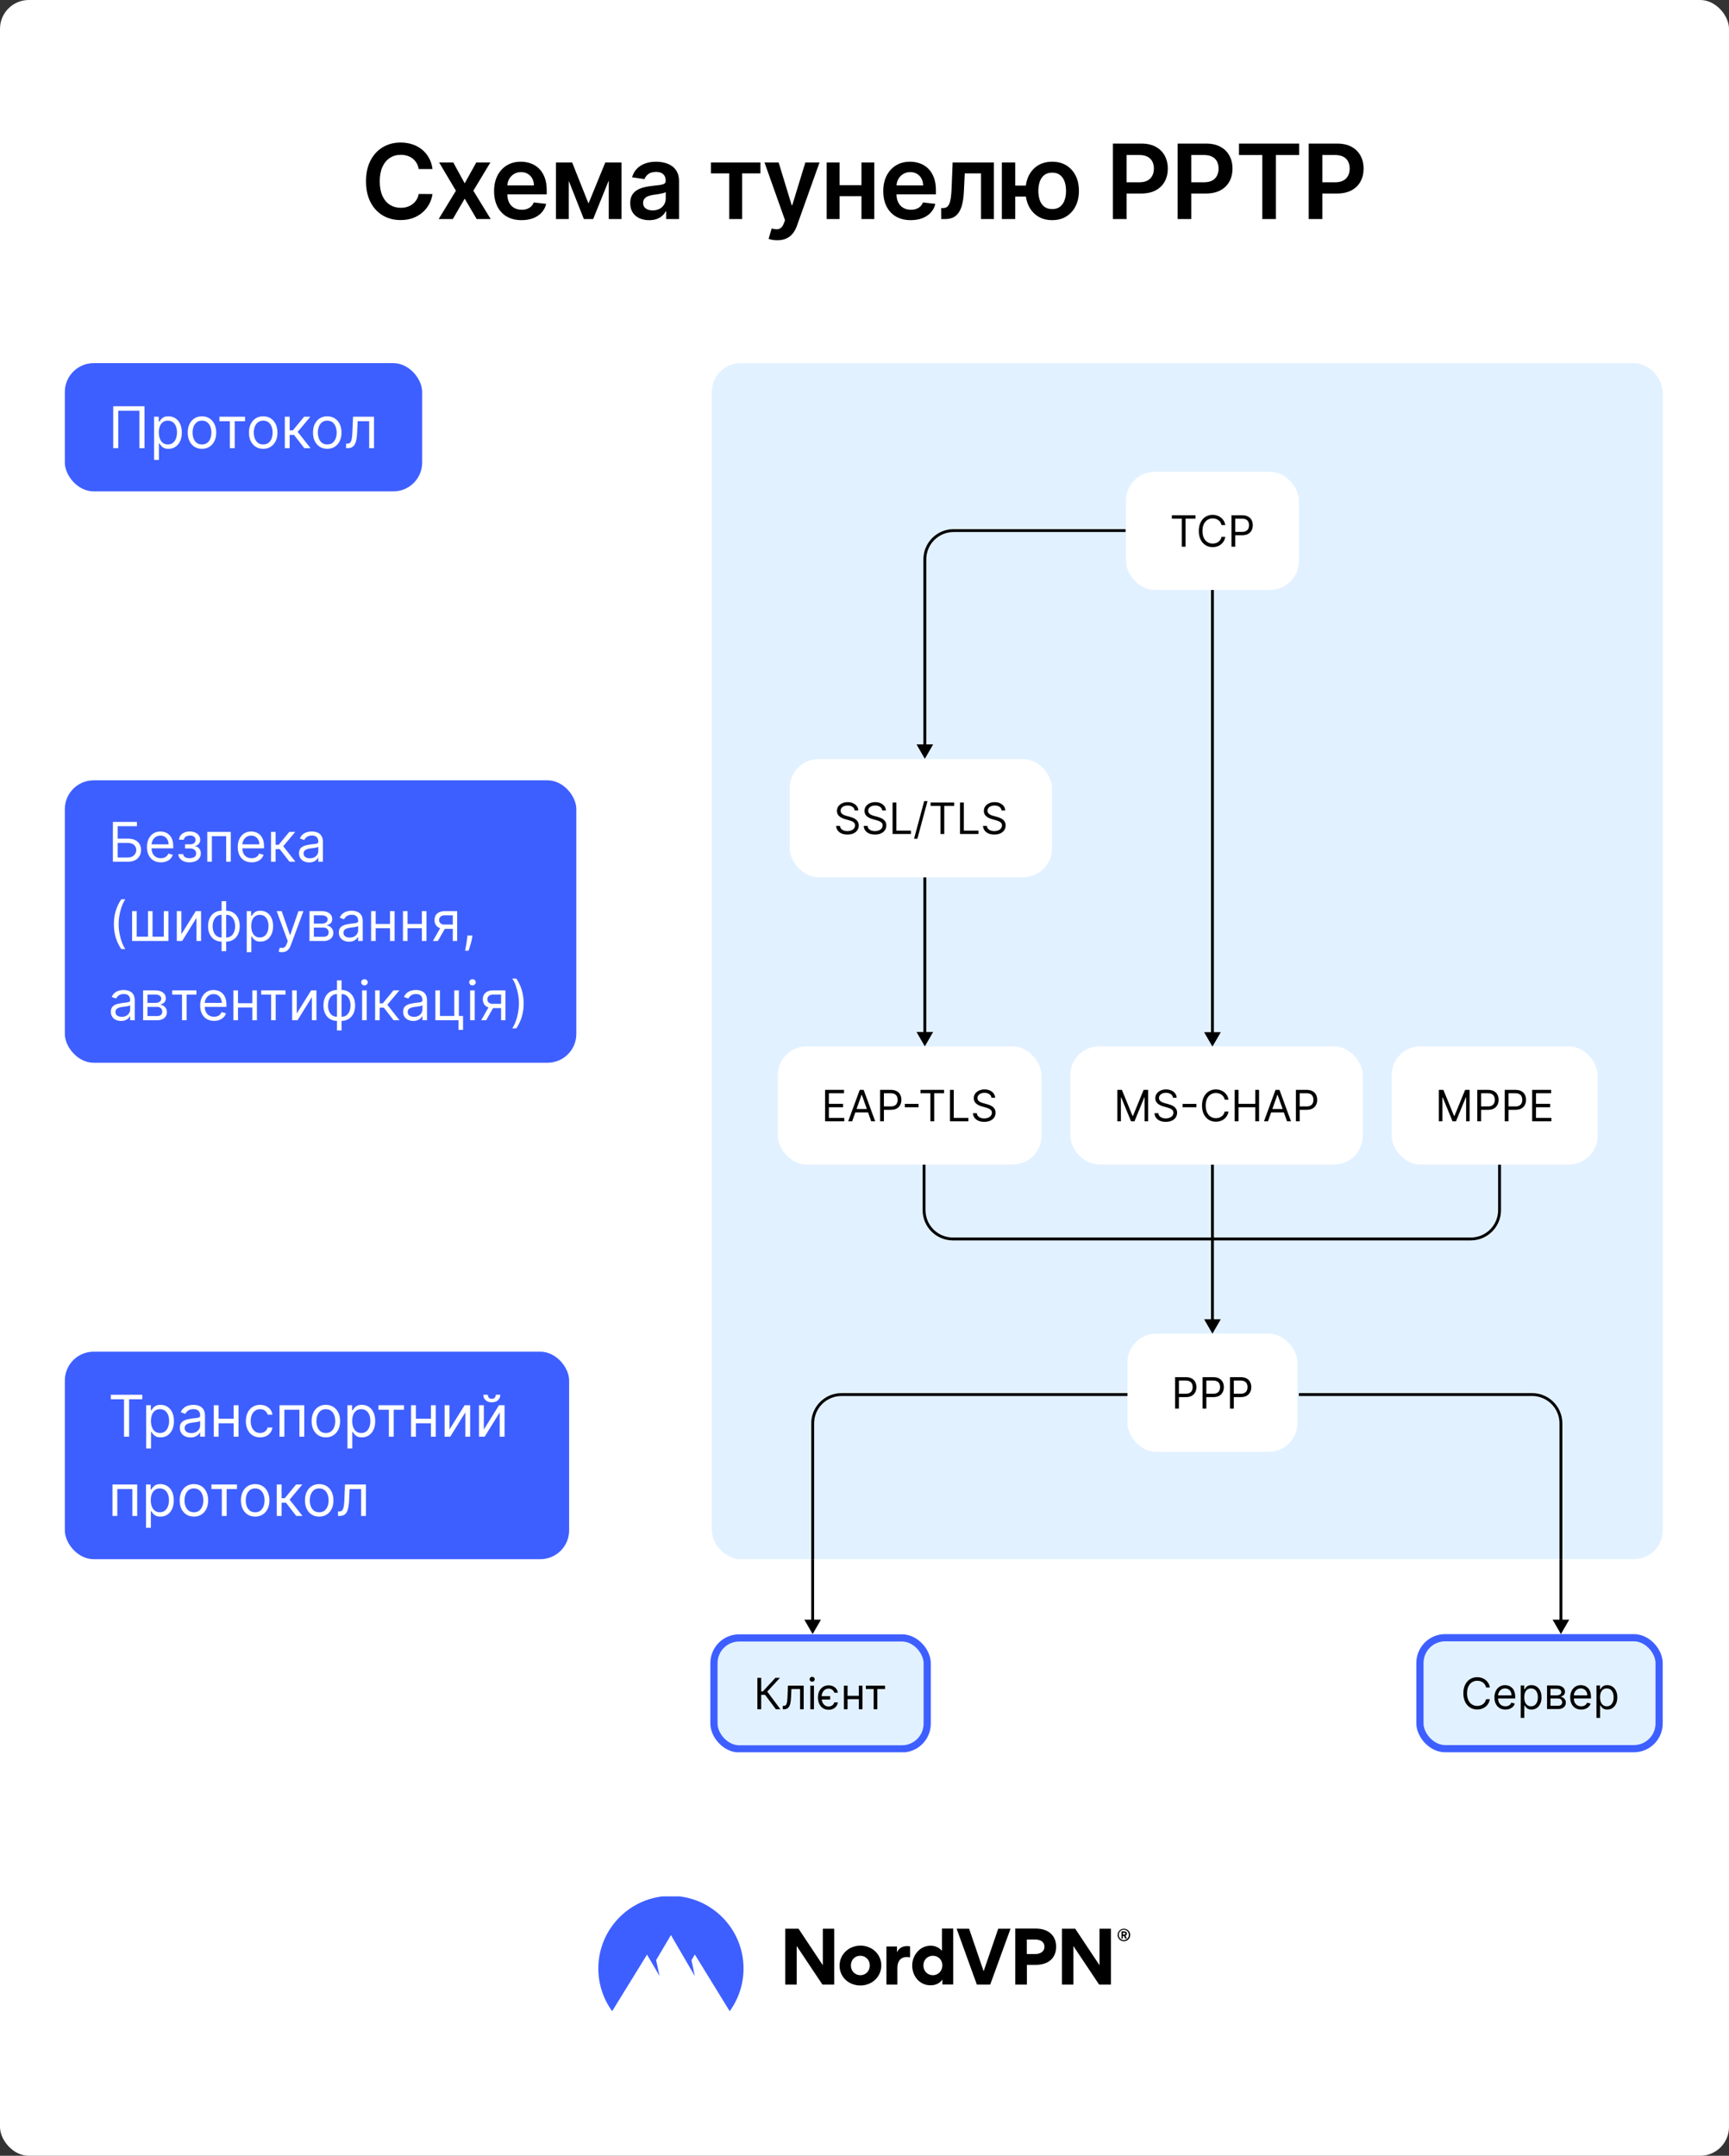<svg fill="none" height="1496" viewBox="0 0 1200 1496" width="1200" xmlns="http://www.w3.org/2000/svg" xmlns:xlink="http://www.w3.org/1999/xlink"><rect x="0" y="0" width="1200" height="1496" fill="#333333" stroke="none"/><clipPath id="clip0_1041_377"><rect height="830" rx="20" width="660" x="494" y="252"/></clipPath><clipPath id="clip1_1041_377"><path d="M493 1082H1154V1216H493Z"/></clipPath><clipPath id="clip2_1041_377"><path d="M99.833 1316H1099.833V1396H99.833Z"/></clipPath><rect fill="#ffffff" height="1496" rx="20" width="1200"/><path d="M300.179 117.304H290.616C290.343 115.736 289.841 114.347 289.108 113.136 288.375 111.909 287.463 110.869 286.372 110.017 285.281 109.165 284.037 108.526 282.639 108.099 281.258 107.656 279.767 107.435 278.164 107.435 275.318 107.435 272.795 108.151 270.596 109.582 268.397 110.997 266.676 113.077 265.431 115.821 264.187 118.548 263.565 121.881 263.565 125.818 263.565 129.824 264.187 133.199 265.431 135.943 266.693 138.67 268.414 140.733 270.596 142.131 272.795 143.511 275.309 144.202 278.139 144.202 279.707 144.202 281.173 143.997 282.537 143.588 283.917 143.162 285.153 142.54 286.244 141.722 287.352 140.903 288.281 139.898 289.031 138.705 289.798 137.511 290.326 136.148 290.616 134.614L300.179 134.665C299.821 137.153 299.045 139.489 297.852 141.67 296.676 143.852 295.133 145.778 293.224 147.449 291.315 149.102 289.082 150.398 286.525 151.335 283.968 152.256 281.13 152.716 278.011 152.716 273.409 152.716 269.301 151.651 265.687 149.52 262.074 147.389 259.227 144.312 257.147 140.29 255.068 136.267 254.028 131.443 254.028 125.818 254.028 120.176 255.076 115.352 257.173 111.347 259.27 107.324 262.125 104.247 265.738 102.116 269.352 99.986 273.443 98.921 278.011 98.921 280.926 98.921 283.636 99.329 286.142 100.148 288.647 100.966 290.88 102.168 292.841 103.753 294.801 105.321 296.412 107.247 297.673 109.531 298.951 111.798 299.787 114.389 300.179 117.304ZM314.585 112.727 322.511 127.224 330.565 112.727H340.357L328.519 132.364 340.562 152H330.82L322.511 137.861 314.278 152H304.46L316.425 132.364 304.766 112.727H314.585ZM361.986 152.767C358.049 152.767 354.648 151.949 351.784 150.312 348.938 148.659 346.747 146.324 345.213 143.307 343.679 140.273 342.912 136.702 342.912 132.594 342.912 128.554 343.679 125.009 345.213 121.957 346.765 118.889 348.929 116.503 351.708 114.798 354.486 113.077 357.75 112.216 361.5 112.216 363.921 112.216 366.205 112.608 368.353 113.392 370.517 114.159 372.426 115.352 374.08 116.972 375.75 118.591 377.063 120.653 378.017 123.159 378.972 125.648 379.449 128.614 379.449 132.057V134.895H347.259V128.656H370.577C370.56 126.884 370.176 125.307 369.426 123.926 368.676 122.528 367.628 121.429 366.282 120.628 364.952 119.827 363.401 119.426 361.628 119.426 359.736 119.426 358.074 119.886 356.642 120.807 355.211 121.71 354.094 122.903 353.293 124.386 352.509 125.852 352.108 127.463 352.091 129.219V134.665C352.091 136.949 352.509 138.909 353.344 140.545 354.179 142.165 355.347 143.409 356.847 144.278 358.347 145.131 360.103 145.557 362.114 145.557 363.461 145.557 364.679 145.369 365.77 144.994 366.861 144.602 367.807 144.031 368.608 143.281 369.409 142.531 370.015 141.602 370.424 140.494L379.066 141.466C378.52 143.75 377.48 145.744 375.946 147.449 374.429 149.136 372.486 150.449 370.117 151.386 367.747 152.307 365.037 152.767 361.986 152.767ZM408.442 141.236 420.101 112.727H427.567L411.689 152H405.22L389.7 112.727H397.089L408.442 141.236ZM394.763 112.727V152H385.839V112.727H394.763ZM422.504 152V112.727H431.351V152H422.504ZM450.544 152.793C448.056 152.793 445.814 152.349 443.82 151.463 441.843 150.56 440.274 149.23 439.115 147.474 437.973 145.719 437.402 143.554 437.402 140.98 437.402 138.764 437.811 136.932 438.63 135.483 439.448 134.034 440.564 132.875 441.979 132.006 443.394 131.136 444.988 130.48 446.76 130.037 448.55 129.577 450.399 129.244 452.309 129.04 454.61 128.801 456.476 128.588 457.908 128.401 459.34 128.196 460.38 127.889 461.027 127.48 461.692 127.054 462.024 126.398 462.024 125.511V125.358C462.024 123.432 461.453 121.94 460.311 120.884 459.169 119.827 457.524 119.298 455.377 119.298 453.11 119.298 451.311 119.793 449.982 120.781 448.669 121.77 447.783 122.937 447.323 124.284L438.681 123.057C439.363 120.67 440.488 118.676 442.056 117.074 443.624 115.455 445.542 114.244 447.809 113.443 450.076 112.625 452.581 112.216 455.326 112.216 457.218 112.216 459.101 112.438 460.976 112.881 462.851 113.324 464.564 114.057 466.115 115.08 467.667 116.085 468.911 117.457 469.848 119.196 470.803 120.935 471.28 123.108 471.28 125.716V152H462.382V146.605H462.076C461.513 147.696 460.721 148.719 459.698 149.673 458.692 150.611 457.422 151.369 455.888 151.949 454.371 152.511 452.59 152.793 450.544 152.793ZM452.948 145.991C454.806 145.991 456.417 145.625 457.78 144.892 459.144 144.142 460.192 143.153 460.925 141.926 461.675 140.699 462.05 139.361 462.05 137.912V133.284C461.76 133.523 461.266 133.744 460.567 133.949 459.885 134.153 459.118 134.332 458.266 134.486 457.414 134.639 456.57 134.776 455.735 134.895 454.899 135.014 454.175 135.116 453.561 135.202 452.181 135.389 450.945 135.696 449.854 136.122 448.763 136.548 447.902 137.145 447.272 137.912 446.641 138.662 446.326 139.634 446.326 140.827 446.326 142.531 446.948 143.818 448.192 144.688 449.436 145.557 451.022 145.991 452.948 145.991ZM493.419 120.321V112.727H527.782V120.321H515.075V152H506.126V120.321H493.419ZM539.465 166.727C538.204 166.727 537.036 166.625 535.962 166.42 534.905 166.233 534.062 166.011 533.431 165.756L535.579 158.545C536.925 158.938 538.127 159.125 539.184 159.108 540.241 159.091 541.17 158.759 541.971 158.111 542.789 157.48 543.479 156.423 544.042 154.94L544.834 152.818 530.593 112.727H540.411L549.462 142.386H549.871L558.948 112.727H568.792L553.067 156.756C552.334 158.835 551.363 160.616 550.153 162.099 548.942 163.599 547.459 164.741 545.704 165.526 543.965 166.327 541.886 166.727 539.465 166.727ZM600.731 128.528V136.122H579.816V128.528H600.731ZM582.68 112.727V152H573.757V112.727H582.68ZM606.791 112.727V152H597.893V112.727H606.791ZM632.101 152.767C628.164 152.767 624.763 151.949 621.9 150.312 619.053 148.659 616.863 146.324 615.329 143.307 613.795 140.273 613.028 136.702 613.028 132.594 613.028 128.554 613.795 125.009 615.329 121.957 616.88 118.889 619.045 116.503 621.823 114.798 624.601 113.077 627.866 112.216 631.616 112.216 634.036 112.216 636.32 112.608 638.468 113.392 640.633 114.159 642.542 115.352 644.195 116.972 645.866 118.591 647.178 120.653 648.133 123.159 649.087 125.648 649.565 128.614 649.565 132.057V134.895H617.374V128.656H640.692C640.675 126.884 640.292 125.307 639.542 123.926 638.792 122.528 637.744 121.429 636.397 120.628 635.067 119.827 633.516 119.426 631.744 119.426 629.851 119.426 628.19 119.886 626.758 120.807 625.326 121.71 624.209 122.903 623.408 124.386 622.624 125.852 622.224 127.463 622.207 129.219V134.665C622.207 136.949 622.624 138.909 623.459 140.545 624.295 142.165 625.462 143.409 626.962 144.278 628.462 145.131 630.218 145.557 632.229 145.557 633.576 145.557 634.795 145.369 635.886 144.994 636.976 144.602 637.922 144.031 638.724 143.281 639.525 142.531 640.13 141.602 640.539 140.494L649.181 141.466C648.636 143.75 647.596 145.744 646.062 147.449 644.545 149.136 642.601 150.449 640.232 151.386 637.863 152.307 635.153 152.767 632.101 152.767ZM653.245 152 653.193 144.381H654.549C655.571 144.381 656.432 144.151 657.131 143.69 657.83 143.23 658.409 142.463 658.87 141.389 659.33 140.298 659.688 138.832 659.943 136.991 660.199 135.151 660.378 132.858 660.48 130.114L661.171 112.727H689.807V152H680.858V120.321H669.583L668.969 132.977C668.816 136.25 668.449 139.088 667.87 141.491 667.307 143.878 666.506 145.847 665.466 147.398 664.443 148.949 663.156 150.108 661.605 150.875 660.054 151.625 658.222 152 656.108 152H653.245ZM718.422 128.81V136.429H697.278V128.81H718.422ZM704.616 112.727V152H695.334V112.727H704.616ZM730.286 152.767C726.502 152.767 723.221 151.906 720.442 150.185 717.681 148.463 715.542 146.077 714.025 143.026 712.508 139.974 711.749 136.446 711.749 132.44 711.749 128.435 712.508 124.915 714.025 121.881 715.542 118.847 717.681 116.477 720.442 114.773 723.221 113.068 726.502 112.216 730.286 112.216 734.053 112.216 737.317 113.068 740.079 114.773 742.857 116.477 745.005 118.847 746.522 121.881 748.056 124.915 748.823 128.435 748.823 132.44 748.823 136.446 748.056 139.974 746.522 143.026 745.005 146.077 742.857 148.463 740.079 150.185 737.317 151.906 734.053 152.767 730.286 152.767ZM730.286 145.097C732.519 145.097 734.343 144.534 735.758 143.409 737.172 142.284 738.212 140.767 738.877 138.858 739.542 136.949 739.874 134.81 739.874 132.44 739.874 130.071 739.542 127.932 738.877 126.023 738.212 124.114 737.172 122.605 735.758 121.497 734.343 120.372 732.519 119.81 730.286 119.81 728.036 119.81 726.195 120.372 724.763 121.497 723.349 122.605 722.309 124.114 721.644 126.023 720.979 127.932 720.647 130.071 720.647 132.44 720.647 134.827 720.979 136.974 721.644 138.884 722.309 140.793 723.349 142.31 724.763 143.435 726.195 144.543 728.036 145.097 730.286 145.097ZM772.419 152V99.636H792.055C796.078 99.636 799.453 100.386 802.18 101.886 804.925 103.386 806.996 105.449 808.393 108.074 809.808 110.682 810.516 113.648 810.516 116.972 810.516 120.33 809.808 123.312 808.393 125.92 806.979 128.528 804.891 130.582 802.129 132.082 799.368 133.565 795.967 134.307 791.927 134.307H778.913V126.509H790.649C793.001 126.509 794.927 126.099 796.427 125.281 797.927 124.463 799.035 123.338 799.751 121.906 800.484 120.474 800.851 118.83 800.851 116.972 800.851 115.114 800.484 113.477 799.751 112.062 799.035 110.648 797.919 109.548 796.402 108.764 794.902 107.963 792.967 107.562 790.598 107.562H781.905V152H772.419ZM817.315 152V99.636H836.951C840.974 99.636 844.349 100.386 847.076 101.886 849.82 103.386 851.892 105.449 853.289 108.074 854.704 110.682 855.411 113.648 855.411 116.972 855.411 120.33 854.704 123.312 853.289 125.92 851.874 128.528 849.786 130.582 847.025 132.082 844.264 133.565 840.863 134.307 836.823 134.307H823.809V126.509H835.545C837.897 126.509 839.823 126.099 841.323 125.281 842.823 124.463 843.931 123.338 844.647 121.906 845.38 120.474 845.747 118.83 845.747 116.972 845.747 115.114 845.38 113.477 844.647 112.062 843.931 110.648 842.815 109.548 841.298 108.764 839.798 107.963 837.863 107.562 835.494 107.562H826.801V152H817.315ZM859.91 107.588V99.636H901.688V107.588H885.503V152H876.094V107.588H859.91ZM908.302 152V99.636H927.938C931.961 99.636 935.336 100.386 938.063 101.886 940.808 103.386 942.879 105.449 944.276 108.074 945.691 110.682 946.399 113.648 946.399 116.972 946.399 120.33 945.691 123.312 944.276 125.92 942.862 128.528 940.774 130.582 938.012 132.082 935.251 133.565 931.85 134.307 927.811 134.307H914.796V126.509H926.532C928.884 126.509 930.811 126.099 932.311 125.281 933.811 124.463 934.918 123.338 935.634 121.906 936.367 120.474 936.734 118.83 936.734 116.972 936.734 115.114 936.367 113.477 935.634 112.062 934.918 110.648 933.802 109.548 932.285 108.764 930.785 107.963 928.85 107.562 926.481 107.562H917.788V152H908.302Z" fill="#000000"/><rect fill="#3e5fff" height="89" rx="20" width="248" x="45" y="252"/><path d="M100.284 281.909V311H96.761V285.034H82.102V311H78.579V281.909H100.284ZM106.935 319.182V289.182H110.174V292.648H110.572C110.818 292.269 111.159 291.786 111.594 291.199 112.04 290.602 112.674 290.072 113.498 289.608 114.331 289.134 115.458 288.898 116.879 288.898 118.716 288.898 120.335 289.357 121.737 290.276 123.138 291.194 124.232 292.496 125.018 294.182 125.804 295.867 126.197 297.856 126.197 300.148 126.197 302.458 125.804 304.461 125.018 306.156 124.232 307.842 123.143 309.149 121.751 310.077 120.359 310.995 118.754 311.455 116.935 311.455 115.534 311.455 114.412 311.223 113.569 310.759 112.726 310.285 112.077 309.75 111.623 309.153 111.168 308.547 110.818 308.045 110.572 307.648H110.288V319.182H106.935ZM110.231 300.091C110.231 301.739 110.472 303.192 110.955 304.452 111.438 305.702 112.144 306.682 113.072 307.392 114 308.093 115.136 308.443 116.481 308.443 117.882 308.443 119.052 308.074 119.989 307.335 120.936 306.587 121.647 305.583 122.12 304.324 122.603 303.055 122.844 301.644 122.844 300.091 122.844 298.557 122.608 297.174 122.134 295.943 121.67 294.703 120.965 293.723 120.018 293.003 119.08 292.274 117.901 291.909 116.481 291.909 115.117 291.909 113.971 292.255 113.043 292.946 112.115 293.628 111.415 294.584 110.941 295.815 110.468 297.037 110.231 298.462 110.231 300.091ZM140.174 311.455C138.204 311.455 136.476 310.986 134.989 310.048 133.512 309.111 132.357 307.799 131.523 306.114 130.7 304.428 130.288 302.458 130.288 300.205 130.288 297.932 130.7 295.948 131.523 294.253 132.357 292.558 133.512 291.241 134.989 290.304 136.476 289.366 138.204 288.898 140.174 288.898 142.144 288.898 143.867 289.366 145.344 290.304 146.831 291.241 147.987 292.558 148.81 294.253 149.644 295.948 150.06 297.932 150.06 300.205 150.06 302.458 149.644 304.428 148.81 306.114 147.987 307.799 146.831 309.111 145.344 310.048 143.867 310.986 142.144 311.455 140.174 311.455ZM140.174 308.443C141.67 308.443 142.901 308.06 143.867 307.293 144.833 306.526 145.548 305.517 146.012 304.267 146.476 303.017 146.708 301.663 146.708 300.205 146.708 298.746 146.476 297.387 146.012 296.128 145.548 294.868 144.833 293.85 143.867 293.074 142.901 292.297 141.67 291.909 140.174 291.909 138.678 291.909 137.447 292.297 136.481 293.074 135.515 293.85 134.8 294.868 134.336 296.128 133.872 297.387 133.64 298.746 133.64 300.205 133.64 301.663 133.872 303.017 134.336 304.267 134.8 305.517 135.515 306.526 136.481 307.293 137.447 308.06 138.678 308.443 140.174 308.443ZM152.326 292.307V289.182H170.053V292.307H162.894V311H159.542V292.307H152.326ZM182.674 311.455C180.704 311.455 178.976 310.986 177.489 310.048 176.012 309.111 174.857 307.799 174.023 306.114 173.2 304.428 172.788 302.458 172.788 300.205 172.788 297.932 173.2 295.948 174.023 294.253 174.857 292.558 176.012 291.241 177.489 290.304 178.976 289.366 180.704 288.898 182.674 288.898 184.644 288.898 186.367 289.366 187.844 290.304 189.331 291.241 190.487 292.558 191.31 294.253 192.144 295.948 192.56 297.932 192.56 300.205 192.56 302.458 192.144 304.428 191.31 306.114 190.487 307.799 189.331 309.111 187.844 310.048 186.367 310.986 184.644 311.455 182.674 311.455ZM182.674 308.443C184.17 308.443 185.401 308.06 186.367 307.293 187.333 306.526 188.048 305.517 188.512 304.267 188.976 303.017 189.208 301.663 189.208 300.205 189.208 298.746 188.976 297.387 188.512 296.128 188.048 294.868 187.333 293.85 186.367 293.074 185.401 292.297 184.17 291.909 182.674 291.909 181.178 291.909 179.947 292.297 178.981 293.074 178.015 293.85 177.3 294.868 176.836 296.128 176.372 297.387 176.14 298.746 176.14 300.205 176.14 301.663 176.372 303.017 176.836 304.267 177.3 305.517 178.015 306.526 178.981 307.293 179.947 308.06 181.178 308.443 182.674 308.443ZM197.678 311V289.182H201.03V298.67H203.246L211.087 289.182H215.405L206.598 299.693 215.518 311H211.2L204.041 301.795H201.03V311H197.678ZM227.127 311.455C225.157 311.455 223.429 310.986 221.942 310.048 220.465 309.111 219.31 307.799 218.477 306.114 217.653 304.428 217.241 302.458 217.241 300.205 217.241 297.932 217.653 295.948 218.477 294.253 219.31 292.558 220.465 291.241 221.942 290.304 223.429 289.366 225.157 288.898 227.127 288.898 229.097 288.898 230.82 289.366 232.298 290.304 233.784 291.241 234.94 292.558 235.763 294.253 236.597 295.948 237.013 297.932 237.013 300.205 237.013 302.458 236.597 304.428 235.763 306.114 234.94 307.799 233.784 309.111 232.298 310.048 230.82 310.986 229.097 311.455 227.127 311.455ZM227.127 308.443C228.623 308.443 229.854 308.06 230.82 307.293 231.786 306.526 232.501 305.517 232.965 304.267 233.429 303.017 233.661 301.663 233.661 300.205 233.661 298.746 233.429 297.387 232.965 296.128 232.501 294.868 231.786 293.85 230.82 293.074 229.854 292.297 228.623 291.909 227.127 291.909 225.631 291.909 224.4 292.297 223.434 293.074 222.468 293.85 221.753 294.868 221.289 296.128 220.825 297.387 220.593 298.746 220.593 300.205 220.593 301.663 220.825 303.017 221.289 304.267 221.753 305.517 222.468 306.526 223.434 307.293 224.4 308.06 225.631 308.443 227.127 308.443ZM240.199 311V307.875H240.994C241.648 307.875 242.192 307.747 242.628 307.491 243.063 307.226 243.414 306.767 243.679 306.114 243.954 305.451 244.162 304.532 244.304 303.358 244.455 302.174 244.564 300.669 244.631 298.841L245.028 289.182H259.574V311H256.222V292.307H248.21L247.869 300.091C247.794 301.881 247.633 303.457 247.386 304.821 247.15 306.175 246.785 307.312 246.293 308.23 245.81 309.149 245.166 309.84 244.361 310.304 243.556 310.768 242.547 311 241.335 311H240.199Z" fill="#ffffff"/><rect fill="#3e5fff" height="196" rx="20" width="355" x="45" y="541.5"/><path d="M78.347 598V570.364H95.026V573.332H81.693V581.969H88.71C90.689 581.969 92.358 582.293 93.717 582.94 95.084 583.588 96.119 584.501 96.82 585.68 97.531 586.858 97.886 588.248 97.886 589.849 97.886 591.451 97.531 592.863 96.82 594.087 96.119 595.31 95.084 596.268 93.717 596.961 92.358 597.654 90.689 598 88.71 598H78.347ZM81.693 595.085H88.71C89.97 595.085 91.036 594.833 91.908 594.33 92.79 593.817 93.456 593.16 93.906 592.359 94.364 591.55 94.594 590.695 94.594 589.795 94.594 588.473 94.085 587.335 93.069 586.381 92.052 585.419 90.599 584.938 88.71 584.938H81.693V595.085ZM111.654 598.432C109.657 598.432 107.934 597.991 106.486 597.109 105.046 596.219 103.935 594.977 103.153 593.385 102.379 591.784 101.992 589.921 101.992 587.798 101.992 585.675 102.379 583.804 103.153 582.185 103.935 580.556 105.024 579.288 106.418 578.379 107.822 577.462 109.459 577.003 111.33 577.003 112.41 577.003 113.476 577.183 114.528 577.543 115.581 577.902 116.539 578.487 117.403 579.297 118.266 580.098 118.954 581.159 119.467 582.482 119.98 583.804 120.236 585.432 120.236 587.366V588.716H104.259V585.963H116.998C116.998 584.794 116.764 583.75 116.296 582.832 115.837 581.915 115.18 581.191 114.326 580.66 113.48 580.129 112.482 579.864 111.33 579.864 110.062 579.864 108.964 580.179 108.037 580.808 107.12 581.429 106.414 582.239 105.919 583.237 105.424 584.236 105.177 585.306 105.177 586.449V588.284C105.177 589.849 105.447 591.176 105.986 592.265 106.535 593.344 107.295 594.168 108.267 594.734 109.238 595.292 110.367 595.571 111.654 595.571 112.491 595.571 113.246 595.454 113.921 595.22 114.605 594.977 115.194 594.617 115.689 594.141 116.184 593.655 116.566 593.052 116.836 592.332L119.912 593.196C119.589 594.24 119.044 595.157 118.28 595.949 117.515 596.732 116.57 597.343 115.446 597.784 114.321 598.216 113.057 598.432 111.654 598.432ZM123.785 592.71H127.186C127.258 593.646 127.681 594.357 128.454 594.842 129.237 595.328 130.254 595.571 131.504 595.571 132.782 595.571 133.875 595.31 134.783 594.788 135.692 594.258 136.146 593.403 136.146 592.224 136.146 591.532 135.975 590.929 135.633 590.416 135.291 589.894 134.81 589.49 134.189 589.202 133.569 588.914 132.836 588.77 131.99 588.77H128.427V585.909H131.99C133.258 585.909 134.194 585.621 134.797 585.045 135.408 584.47 135.714 583.75 135.714 582.886 135.714 581.96 135.386 581.218 134.729 580.66 134.073 580.093 133.141 579.81 131.936 579.81 130.721 579.81 129.709 580.084 128.9 580.633 128.09 581.173 127.663 581.87 127.618 582.724H124.271C124.307 581.609 124.649 580.624 125.297 579.769 125.944 578.906 126.826 578.231 127.942 577.745 129.057 577.25 130.335 577.003 131.774 577.003 133.231 577.003 134.495 577.259 135.566 577.772 136.645 578.276 137.478 578.964 138.062 579.837 138.656 580.7 138.953 581.681 138.953 582.778 138.953 583.948 138.625 584.893 137.968 585.612 137.311 586.332 136.488 586.845 135.498 587.151V587.366C136.281 587.42 136.96 587.672 137.536 588.122 138.121 588.563 138.575 589.143 138.899 589.863 139.223 590.574 139.385 591.361 139.385 592.224 139.385 593.484 139.047 594.581 138.373 595.517 137.698 596.444 136.771 597.163 135.593 597.676 134.414 598.18 133.069 598.432 131.558 598.432 130.092 598.432 128.778 598.193 127.618 597.717 126.457 597.231 125.535 596.561 124.851 595.706 124.177 594.842 123.821 593.844 123.785 592.71ZM143.858 598V577.273H160.159V598H156.975V580.241H147.043V598H143.858ZM174.666 598.432C172.669 598.432 170.946 597.991 169.497 597.109 168.058 596.219 166.947 594.977 166.164 593.385 165.391 591.784 165.004 589.921 165.004 587.798 165.004 585.675 165.391 583.804 166.164 582.185 166.947 580.556 168.035 579.288 169.43 578.379 170.833 577.462 172.471 577.003 174.342 577.003 175.421 577.003 176.487 577.183 177.54 577.543 178.593 577.902 179.551 578.487 180.414 579.297 181.278 580.098 181.966 581.159 182.479 582.482 182.992 583.804 183.248 585.432 183.248 587.366V588.716H167.271V585.963H180.009C180.009 584.794 179.776 583.75 179.308 582.832 178.849 581.915 178.192 581.191 177.338 580.66 176.492 580.129 175.493 579.864 174.342 579.864 173.073 579.864 171.976 580.179 171.049 580.808 170.132 581.429 169.425 582.239 168.931 583.237 168.436 584.236 168.188 585.306 168.188 586.449V588.284C168.188 589.849 168.458 591.176 168.998 592.265 169.547 593.344 170.307 594.168 171.279 594.734 172.25 595.292 173.379 595.571 174.666 595.571 175.502 595.571 176.258 595.454 176.933 595.22 177.616 594.977 178.206 594.617 178.7 594.141 179.195 593.655 179.578 593.052 179.847 592.332L182.924 593.196C182.6 594.24 182.056 595.157 181.291 595.949 180.527 596.732 179.582 597.343 178.458 597.784 177.333 598.216 176.069 598.432 174.666 598.432ZM188.093 598V577.273H191.277V586.287H193.382L200.831 577.273H204.933L196.567 587.259 205.041 598H200.939L194.138 589.256H191.277V598H188.093ZM214.602 598.486C213.289 598.486 212.097 598.238 211.026 597.744 209.956 597.24 209.105 596.516 208.476 595.571 207.846 594.617 207.531 593.466 207.531 592.116 207.531 590.929 207.765 589.966 208.233 589.229 208.701 588.482 209.326 587.897 210.108 587.474 210.891 587.052 211.755 586.737 212.699 586.53 213.653 586.314 214.611 586.143 215.574 586.017 216.833 585.855 217.854 585.734 218.637 585.653 219.429 585.563 220.004 585.414 220.364 585.207 220.733 585 220.917 584.641 220.917 584.128V584.02C220.917 582.688 220.553 581.654 219.824 580.916 219.105 580.179 218.012 579.81 216.545 579.81 215.025 579.81 213.833 580.143 212.969 580.808 212.106 581.474 211.498 582.185 211.148 582.94L208.125 581.861C208.665 580.601 209.384 579.621 210.284 578.919 211.193 578.208 212.182 577.714 213.253 577.435 214.332 577.147 215.394 577.003 216.437 577.003 217.103 577.003 217.868 577.084 218.731 577.246 219.604 577.399 220.445 577.718 221.255 578.204 222.073 578.69 222.753 579.423 223.292 580.403 223.832 581.384 224.102 582.697 224.102 584.344V598H220.917V595.193H220.756C220.54 595.643 220.18 596.124 219.676 596.637 219.172 597.15 218.502 597.586 217.665 597.946 216.829 598.306 215.808 598.486 214.602 598.486ZM215.088 595.625C216.347 595.625 217.409 595.378 218.273 594.883 219.145 594.388 219.802 593.749 220.243 592.967 220.693 592.184 220.917 591.361 220.917 590.497V587.582C220.782 587.744 220.486 587.893 220.027 588.028 219.577 588.154 219.055 588.266 218.461 588.365 217.877 588.455 217.305 588.536 216.748 588.608 216.199 588.671 215.754 588.725 215.412 588.77 214.584 588.878 213.81 589.053 213.091 589.296 212.38 589.53 211.804 589.885 211.363 590.362 210.932 590.83 210.716 591.469 210.716 592.278 210.716 593.385 211.125 594.222 211.944 594.788 212.771 595.346 213.819 595.625 215.088 595.625ZM79.048 641.341C79.048 637.94 79.489 634.814 80.371 631.962 81.261 629.102 82.53 626.47 84.176 624.068H86.983C86.335 624.959 85.728 626.056 85.161 627.361 84.603 628.656 84.113 630.082 83.69 631.638 83.267 633.186 82.935 634.787 82.692 636.442 82.458 638.098 82.341 639.731 82.341 641.341 82.341 643.482 82.548 645.655 82.962 647.859 83.376 650.063 83.933 652.109 84.635 653.999 85.337 655.888 86.119 657.426 86.983 658.614H84.176C82.53 656.212 81.261 653.585 80.371 650.733 79.489 647.872 79.048 644.741 79.048 641.341ZM91.682 632.273H94.867V650.031H102.694V632.273H105.878V650.031H113.705V632.273H116.89V653H91.682V632.273ZM125.89 648.304 135.876 632.273H139.547V653H136.362V636.969L126.43 653H122.706V632.273H125.89V648.304ZM153.8 660.071V625.364H156.985V660.071H153.8ZM153.8 653.432C152.397 653.432 151.119 653.18 149.968 652.676 148.816 652.163 147.827 651.439 146.999 650.504 146.171 649.559 145.533 648.43 145.083 647.116 144.633 645.803 144.408 644.346 144.408 642.744 144.408 641.125 144.633 639.659 145.083 638.345 145.533 637.023 146.171 635.889 146.999 634.945 147.827 634 148.816 633.276 149.968 632.772 151.119 632.259 152.397 632.003 153.8 632.003H154.772V653.432H153.8ZM153.8 650.571H154.34V634.864H153.8C152.739 634.864 151.816 635.08 151.034 635.511 150.251 635.934 149.603 636.514 149.091 637.252 148.587 637.981 148.209 638.817 147.957 639.762 147.714 640.707 147.593 641.701 147.593 642.744 147.593 644.13 147.813 645.416 148.254 646.604 148.695 647.791 149.374 648.749 150.292 649.478 151.209 650.207 152.379 650.571 153.8 650.571ZM156.985 653.432H156.013V632.003H156.985C158.388 632.003 159.666 632.259 160.817 632.772 161.969 633.276 162.958 634 163.786 634.945 164.614 635.889 165.252 637.023 165.702 638.345 166.152 639.659 166.377 641.125 166.377 642.744 166.377 644.346 166.152 645.803 165.702 647.116 165.252 648.43 164.614 649.559 163.786 650.504 162.958 651.439 161.969 652.163 160.817 652.676 159.666 653.18 158.388 653.432 156.985 653.432ZM156.985 650.571C158.055 650.571 158.977 650.364 159.751 649.95 160.534 649.527 161.177 648.952 161.681 648.223 162.194 647.485 162.571 646.649 162.814 645.713 163.066 644.768 163.192 643.779 163.192 642.744 163.192 641.359 162.972 640.068 162.531 638.871 162.09 637.675 161.411 636.708 160.493 635.97 159.576 635.232 158.406 634.864 156.985 634.864H156.445V650.571H156.985ZM171.245 660.773V632.273H174.322V635.565H174.699C174.933 635.205 175.257 634.747 175.671 634.189 176.094 633.622 176.697 633.118 177.479 632.678 178.271 632.228 179.341 632.003 180.691 632.003 182.436 632.003 183.974 632.439 185.306 633.312 186.637 634.184 187.676 635.421 188.423 637.023 189.17 638.624 189.543 640.513 189.543 642.69 189.543 644.885 189.17 646.788 188.423 648.398 187.676 650 186.642 651.241 185.319 652.123 183.997 652.996 182.472 653.432 180.745 653.432 179.413 653.432 178.347 653.211 177.547 652.771 176.746 652.321 176.13 651.812 175.698 651.246 175.266 650.67 174.933 650.193 174.699 649.815H174.43V660.773H171.245ZM174.376 642.636C174.376 644.202 174.605 645.583 175.064 646.779 175.523 647.967 176.193 648.898 177.074 649.572 177.956 650.238 179.036 650.571 180.313 650.571 181.644 650.571 182.756 650.22 183.646 649.518 184.546 648.808 185.22 647.854 185.67 646.658 186.129 645.452 186.358 644.112 186.358 642.636 186.358 641.179 186.134 639.866 185.684 638.696 185.243 637.518 184.573 636.586 183.673 635.903 182.782 635.21 181.662 634.864 180.313 634.864 179.018 634.864 177.929 635.192 177.047 635.849 176.166 636.496 175.5 637.405 175.05 638.575 174.6 639.735 174.376 641.089 174.376 642.636ZM195.71 660.773C195.17 660.773 194.689 660.728 194.266 660.638 193.843 660.557 193.551 660.476 193.389 660.395L194.199 657.588C194.972 657.786 195.656 657.858 196.25 657.804 196.844 657.75 197.37 657.485 197.829 657.008 198.296 656.54 198.724 655.78 199.111 654.727L199.704 653.108 192.04 632.273H195.494L201.216 648.79H201.432L207.153 632.273H210.608L201.809 656.023C201.414 657.093 200.923 657.979 200.339 658.681 199.754 659.392 199.075 659.918 198.301 660.26 197.536 660.602 196.673 660.773 195.71 660.773ZM214.811 653V632.273H223.286C225.517 632.273 227.289 632.777 228.602 633.784 229.916 634.792 230.573 636.123 230.573 637.778 230.573 639.038 230.199 640.014 229.453 640.707 228.706 641.39 227.748 641.854 226.578 642.097 227.343 642.205 228.085 642.474 228.805 642.906 229.534 643.338 230.136 643.932 230.613 644.688 231.09 645.434 231.328 646.352 231.328 647.44 231.328 648.502 231.058 649.451 230.519 650.288 229.979 651.124 229.205 651.786 228.198 652.271 227.19 652.757 225.985 653 224.581 653H214.811ZM217.834 650.085H224.581C225.679 650.085 226.538 649.824 227.159 649.303 227.779 648.781 228.09 648.07 228.09 647.17 228.09 646.1 227.779 645.259 227.159 644.647 226.538 644.026 225.679 643.716 224.581 643.716H217.834V650.085ZM217.834 640.963H223.286C224.14 640.963 224.874 640.846 225.485 640.612 226.097 640.369 226.565 640.027 226.889 639.587 227.222 639.137 227.388 638.606 227.388 637.994 227.388 637.122 227.024 636.438 226.295 635.943 225.566 635.439 224.563 635.188 223.286 635.188H217.834V640.963ZM242.249 653.486C240.935 653.486 239.743 653.238 238.673 652.744 237.602 652.24 236.752 651.516 236.122 650.571 235.492 649.617 235.178 648.466 235.178 647.116 235.178 645.929 235.411 644.966 235.879 644.229 236.347 643.482 236.972 642.897 237.755 642.474 238.538 642.052 239.401 641.737 240.346 641.53 241.299 641.314 242.258 641.143 243.22 641.017 244.48 640.855 245.501 640.734 246.283 640.653 247.075 640.563 247.651 640.414 248.011 640.207 248.379 640 248.564 639.641 248.564 639.128V639.02C248.564 637.688 248.2 636.654 247.471 635.916 246.751 635.179 245.658 634.81 244.192 634.81 242.671 634.81 241.479 635.143 240.616 635.808 239.752 636.474 239.145 637.185 238.794 637.94L235.771 636.861C236.311 635.601 237.031 634.621 237.93 633.919 238.839 633.208 239.829 632.714 240.899 632.435 241.979 632.147 243.04 632.003 244.084 632.003 244.75 632.003 245.514 632.084 246.378 632.246 247.25 632.399 248.092 632.718 248.901 633.204 249.72 633.69 250.399 634.423 250.939 635.403 251.479 636.384 251.749 637.697 251.749 639.344V653H248.564V650.193H248.402C248.186 650.643 247.826 651.124 247.322 651.637 246.819 652.15 246.148 652.586 245.312 652.946 244.475 653.306 243.454 653.486 242.249 653.486ZM242.734 650.625C243.994 650.625 245.055 650.378 245.919 649.883 246.792 649.388 247.448 648.749 247.889 647.967 248.339 647.184 248.564 646.361 248.564 645.497V642.582C248.429 642.744 248.132 642.893 247.673 643.028 247.223 643.154 246.702 643.266 246.108 643.365 245.523 643.455 244.952 643.536 244.394 643.608 243.845 643.671 243.4 643.725 243.058 643.77 242.231 643.878 241.457 644.053 240.737 644.296 240.027 644.53 239.451 644.885 239.01 645.362 238.578 645.83 238.362 646.469 238.362 647.278 238.362 648.385 238.772 649.222 239.59 649.788 240.418 650.346 241.466 650.625 242.734 650.625ZM271.433 641.179V644.148H259.99V641.179H271.433ZM260.746 632.273V653H257.561V632.273H260.746ZM273.862 632.273V653H270.678V632.273H273.862ZM293.551 641.179V644.148H282.107V641.179H293.551ZM282.863 632.273V653H279.678V632.273H282.863ZM295.98 632.273V653H292.795V632.273H295.98ZM314.264 653V635.188H308.759C307.517 635.188 306.541 635.475 305.83 636.051 305.12 636.627 304.764 637.419 304.764 638.426 304.764 639.416 305.084 640.194 305.722 640.761 306.37 641.327 307.256 641.611 308.381 641.611H315.074V644.58H308.381C306.977 644.58 305.767 644.332 304.751 643.837 303.734 643.343 302.952 642.636 302.403 641.719 301.854 640.792 301.58 639.695 301.58 638.426 301.58 637.149 301.868 636.051 302.443 635.134 303.019 634.216 303.842 633.51 304.913 633.015 305.992 632.52 307.274 632.273 308.759 632.273H317.287V653H314.264ZM300.446 653 306.33 642.69H309.784L303.901 653H300.446ZM327.884 649.222 327.668 650.679C327.515 651.705 327.281 652.802 326.966 653.972 326.66 655.141 326.341 656.243 326.008 657.278 325.675 658.312 325.401 659.135 325.185 659.747H322.756C322.873 659.171 323.026 658.411 323.214 657.467 323.403 656.522 323.592 655.465 323.781 654.295 323.979 653.135 324.141 651.947 324.267 650.733L324.429 649.222H327.884ZM84.014 708.486C82.701 708.486 81.509 708.238 80.438 707.744 79.368 707.24 78.517 706.516 77.888 705.571 77.258 704.617 76.943 703.466 76.943 702.116 76.943 700.929 77.177 699.966 77.645 699.229 78.113 698.482 78.738 697.897 79.521 697.474 80.303 697.052 81.167 696.737 82.112 696.53 83.065 696.314 84.023 696.143 84.986 696.017 86.245 695.855 87.266 695.734 88.049 695.653 88.841 695.563 89.416 695.414 89.776 695.207 90.145 695 90.329 694.641 90.329 694.128V694.02C90.329 692.688 89.965 691.654 89.237 690.916 88.517 690.179 87.424 689.81 85.957 689.81 84.437 689.81 83.245 690.143 82.381 690.808 81.518 691.474 80.91 692.185 80.56 692.94L77.537 691.861C78.077 690.601 78.796 689.621 79.696 688.919 80.605 688.208 81.594 687.714 82.665 687.435 83.744 687.147 84.806 687.003 85.849 687.003 86.515 687.003 87.28 687.084 88.144 687.246 89.016 687.399 89.857 687.718 90.667 688.204 91.486 688.69 92.165 689.423 92.704 690.403 93.244 691.384 93.514 692.697 93.514 694.344V708H90.329V705.193H90.168C89.952 705.643 89.592 706.124 89.088 706.637 88.584 707.15 87.914 707.586 87.077 707.946 86.241 708.306 85.22 708.486 84.014 708.486ZM84.5 705.625C85.76 705.625 86.821 705.378 87.685 704.883 88.557 704.388 89.214 703.749 89.655 702.967 90.105 702.184 90.329 701.361 90.329 700.497V697.582C90.195 697.744 89.898 697.893 89.439 698.028 88.989 698.154 88.467 698.266 87.874 698.365 87.289 698.455 86.718 698.536 86.16 698.608 85.611 698.671 85.166 698.725 84.824 698.77 83.996 698.878 83.222 699.053 82.503 699.296 81.792 699.53 81.216 699.885 80.776 700.362 80.344 700.83 80.128 701.469 80.128 702.278 80.128 703.385 80.537 704.222 81.356 704.788 82.183 705.346 83.231 705.625 84.5 705.625ZM99.327 708V687.273H107.801C110.032 687.273 111.805 687.777 113.118 688.784 114.432 689.792 115.088 691.123 115.088 692.778 115.088 694.038 114.715 695.014 113.968 695.707 113.222 696.39 112.263 696.854 111.094 697.097 111.859 697.205 112.601 697.474 113.32 697.906 114.049 698.338 114.652 698.932 115.129 699.688 115.606 700.434 115.844 701.352 115.844 702.44 115.844 703.502 115.574 704.451 115.034 705.288 114.494 706.124 113.721 706.786 112.713 707.271 111.706 707.757 110.5 708 109.097 708H99.327ZM102.35 705.085H109.097C110.194 705.085 111.053 704.824 111.674 704.303 112.295 703.781 112.605 703.07 112.605 702.17 112.605 701.1 112.295 700.259 111.674 699.647 111.053 699.026 110.194 698.716 109.097 698.716H102.35V705.085ZM102.35 695.963H107.801C108.656 695.963 109.389 695.846 110.001 695.612 110.613 695.369 111.08 695.027 111.404 694.587 111.737 694.137 111.904 693.606 111.904 692.994 111.904 692.122 111.539 691.438 110.811 690.943 110.082 690.439 109.079 690.188 107.801 690.188H102.35V695.963ZM119.477 690.241V687.273H136.318V690.241H129.517V708H126.332V690.241H119.477ZM148.578 708.432C146.581 708.432 144.858 707.991 143.409 707.109 141.97 706.219 140.859 704.977 140.076 703.385 139.303 701.784 138.916 699.921 138.916 697.798 138.916 695.675 139.303 693.804 140.076 692.185 140.859 690.556 141.948 689.288 143.342 688.379 144.745 687.462 146.383 687.003 148.254 687.003 149.333 687.003 150.4 687.183 151.452 687.543 152.505 687.902 153.463 688.487 154.326 689.297 155.19 690.098 155.878 691.159 156.391 692.482 156.904 693.804 157.16 695.432 157.16 697.366V698.716H141.183V695.963H153.922C153.922 694.794 153.688 693.75 153.22 692.832 152.761 691.915 152.104 691.191 151.25 690.66 150.404 690.129 149.405 689.864 148.254 689.864 146.985 689.864 145.888 690.179 144.961 690.808 144.044 691.429 143.337 692.239 142.843 693.237 142.348 694.236 142.1 695.306 142.1 696.449V698.284C142.1 699.849 142.37 701.176 142.91 702.265 143.459 703.344 144.219 704.168 145.191 704.734 146.162 705.292 147.291 705.571 148.578 705.571 149.414 705.571 150.17 705.454 150.845 705.22 151.529 704.977 152.118 704.617 152.613 704.141 153.107 703.655 153.49 703.052 153.76 702.332L156.836 703.196C156.512 704.24 155.968 705.157 155.203 705.949 154.439 706.732 153.494 707.343 152.37 707.784 151.245 708.216 149.981 708.432 148.578 708.432ZM175.877 696.179V699.148H164.434V696.179H175.877ZM165.189 687.273V708H162.005V687.273H165.189ZM178.306 687.273V708H175.121V687.273H178.306ZM181.301 690.241V687.273H198.142V690.241H191.341V708H188.157V690.241H181.301ZM205.972 703.304 215.958 687.273H219.629V708H216.444V691.969L206.512 708H202.788V687.273H205.972V703.304ZM233.882 715.071V680.364H237.067V715.071H233.882ZM233.882 708.432C232.479 708.432 231.201 708.18 230.05 707.676 228.898 707.163 227.909 706.439 227.081 705.504 226.253 704.559 225.615 703.43 225.165 702.116 224.715 700.803 224.49 699.346 224.49 697.744 224.49 696.125 224.715 694.659 225.165 693.345 225.615 692.023 226.253 690.889 227.081 689.945 227.909 689 228.898 688.276 230.05 687.772 231.201 687.259 232.479 687.003 233.882 687.003H234.854V708.432H233.882ZM233.882 705.571H234.422V689.864H233.882C232.821 689.864 231.898 690.08 231.116 690.511 230.333 690.934 229.685 691.514 229.173 692.252 228.669 692.981 228.291 693.817 228.039 694.762 227.796 695.707 227.675 696.701 227.675 697.744 227.675 699.13 227.895 700.416 228.336 701.604 228.777 702.791 229.456 703.749 230.374 704.478 231.291 705.207 232.461 705.571 233.882 705.571ZM237.067 708.432H236.095V687.003H237.067C238.47 687.003 239.748 687.259 240.899 687.772 242.051 688.276 243.04 689 243.868 689.945 244.696 690.889 245.334 692.023 245.784 693.345 246.234 694.659 246.459 696.125 246.459 697.744 246.459 699.346 246.234 700.803 245.784 702.116 245.334 703.43 244.696 704.559 243.868 705.504 243.04 706.439 242.051 707.163 240.899 707.676 239.748 708.18 238.47 708.432 237.067 708.432ZM237.067 705.571C238.137 705.571 239.059 705.364 239.833 704.95 240.616 704.527 241.259 703.952 241.763 703.223 242.276 702.485 242.653 701.649 242.896 700.713 243.148 699.768 243.274 698.779 243.274 697.744 243.274 696.359 243.054 695.068 242.613 693.871 242.172 692.675 241.493 691.708 240.575 690.97 239.658 690.232 238.488 689.864 237.067 689.864H236.527V705.571H237.067ZM251.327 708V687.273H254.512V708H251.327ZM252.946 683.818C252.325 683.818 251.79 683.607 251.34 683.184 250.9 682.761 250.679 682.253 250.679 681.659 250.679 681.065 250.9 680.557 251.34 680.134 251.79 679.711 252.325 679.5 252.946 679.5 253.567 679.5 254.098 679.711 254.539 680.134 254.988 680.557 255.213 681.065 255.213 681.659 255.213 682.253 254.988 682.761 254.539 683.184 254.098 683.607 253.567 683.818 252.946 683.818ZM260.344 708V687.273H263.529V696.287H265.634L273.083 687.273H277.185L268.819 697.259 277.293 708H273.191L266.39 699.256H263.529V708H260.344ZM286.854 708.486C285.541 708.486 284.349 708.238 283.278 707.744 282.208 707.24 281.357 706.516 280.728 705.571 280.098 704.617 279.783 703.466 279.783 702.116 279.783 700.929 280.017 699.966 280.485 699.229 280.953 698.482 281.578 697.897 282.36 697.474 283.143 697.052 284.007 696.737 284.951 696.53 285.905 696.314 286.863 696.143 287.826 696.017 289.085 695.855 290.106 695.734 290.889 695.653 291.681 695.563 292.256 695.414 292.616 695.207 292.985 695 293.169 694.641 293.169 694.128V694.02C293.169 692.688 292.805 691.654 292.076 690.916 291.357 690.179 290.264 689.81 288.797 689.81 287.277 689.81 286.085 690.143 285.221 690.808 284.358 691.474 283.75 692.185 283.4 692.94L280.377 691.861C280.917 690.601 281.636 689.621 282.536 688.919 283.444 688.208 284.434 687.714 285.505 687.435 286.584 687.147 287.646 687.003 288.689 687.003 289.355 687.003 290.12 687.084 290.983 687.246 291.856 687.399 292.697 687.718 293.507 688.204 294.325 688.69 295.005 689.423 295.544 690.403 296.084 691.384 296.354 692.697 296.354 694.344V708H293.169V705.193H293.007C292.792 705.643 292.432 706.124 291.928 706.637 291.424 707.15 290.754 707.586 289.917 707.946 289.081 708.306 288.06 708.486 286.854 708.486ZM287.34 705.625C288.599 705.625 289.661 705.378 290.525 704.883 291.397 704.388 292.054 703.749 292.495 702.967 292.944 702.184 293.169 701.361 293.169 700.497V697.582C293.034 697.744 292.738 697.893 292.279 698.028 291.829 698.154 291.307 698.266 290.713 698.365 290.129 698.455 289.557 698.536 289 698.608 288.451 698.671 288.006 698.725 287.664 698.77 286.836 698.878 286.062 699.053 285.343 699.296 284.632 699.53 284.056 699.885 283.615 700.362 283.184 700.83 282.968 701.469 282.968 702.278 282.968 703.385 283.377 704.222 284.196 704.788 285.023 705.346 286.071 705.625 287.34 705.625ZM318.468 687.273V705.031H321.383V714.693H318.198V708H302.167V687.273H305.351V705.031H315.283V687.273H318.468ZM326.288 708V687.273H329.472V708H326.288ZM327.907 683.818C327.286 683.818 326.751 683.607 326.301 683.184 325.86 682.761 325.64 682.253 325.64 681.659 325.64 681.065 325.86 680.557 326.301 680.134 326.751 679.711 327.286 679.5 327.907 679.5 328.528 679.5 329.059 679.711 329.499 680.134 329.949 680.557 330.174 681.065 330.174 681.659 330.174 682.253 329.949 682.761 329.499 683.184 329.059 683.607 328.528 683.818 327.907 683.818ZM347.774 708V690.188H342.268C341.027 690.188 340.051 690.475 339.34 691.051 338.629 691.627 338.274 692.419 338.274 693.426 338.274 694.416 338.594 695.194 339.232 695.761 339.88 696.327 340.766 696.611 341.891 696.611H348.584V699.58H341.891C340.487 699.58 339.277 699.332 338.261 698.837 337.244 698.343 336.461 697.636 335.913 696.719 335.364 695.792 335.089 694.695 335.089 693.426 335.089 692.149 335.377 691.051 335.953 690.134 336.529 689.216 337.352 688.51 338.423 688.015 339.502 687.52 340.784 687.273 342.268 687.273H350.797V708H347.774ZM333.956 708 339.839 697.69H343.294L337.411 708H333.956ZM363.444 696.341C363.444 699.741 362.999 702.872 362.108 705.733 361.227 708.585 359.963 711.212 358.317 713.614H355.51C356.157 712.723 356.76 711.625 357.318 710.321 357.885 709.026 358.38 707.604 358.802 706.057 359.225 704.5 359.554 702.895 359.787 701.239 360.03 699.575 360.152 697.942 360.152 696.341 360.152 694.2 359.945 692.027 359.531 689.823 359.117 687.619 358.559 685.572 357.858 683.683 357.156 681.794 356.373 680.256 355.51 679.068H358.317C359.963 681.47 361.227 684.102 362.108 686.962 362.999 689.814 363.444 692.94 363.444 696.341Z" fill="#ffffff"/><rect fill="#3e5fff" height="144" rx="20" width="350" x="45" y="938"/><path d="M76.932 971.034V967.909H98.75V971.034H89.602V997H86.079V971.034H76.932ZM101.467 1005.18V975.182H104.705V978.648H105.103C105.349 978.269 105.69 977.786 106.126 977.199 106.571 976.602 107.205 976.072 108.029 975.608 108.862 975.134 109.989 974.898 111.41 974.898 113.247 974.898 114.866 975.357 116.268 976.276 117.669 977.194 118.763 978.496 119.549 980.182 120.335 981.867 120.728 983.856 120.728 986.148 120.728 988.458 120.335 990.461 119.549 992.156 118.763 993.842 117.674 995.149 116.282 996.077 114.89 996.995 113.285 997.455 111.467 997.455 110.065 997.455 108.943 997.223 108.1 996.759 107.257 996.285 106.609 995.75 106.154 995.153 105.7 994.547 105.349 994.045 105.103 993.648H104.819V1005.18H101.467ZM104.762 986.091C104.762 987.739 105.004 989.192 105.487 990.452 105.969 991.702 106.675 992.682 107.603 993.392 108.531 994.093 109.667 994.443 111.012 994.443 112.414 994.443 113.583 994.074 114.521 993.335 115.468 992.587 116.178 991.583 116.651 990.324 117.134 989.055 117.376 987.644 117.376 986.091 117.376 984.557 117.139 983.174 116.665 981.943 116.201 980.703 115.496 979.723 114.549 979.003 113.612 978.274 112.433 977.909 111.012 977.909 109.648 977.909 108.503 978.255 107.575 978.946 106.647 979.628 105.946 980.584 105.472 981.815 104.999 983.037 104.762 984.462 104.762 986.091ZM132.262 997.511C130.879 997.511 129.625 997.251 128.498 996.73 127.371 996.2 126.476 995.438 125.813 994.443 125.15 993.439 124.819 992.227 124.819 990.807 124.819 989.557 125.065 988.544 125.558 987.767 126.05 986.981 126.708 986.366 127.532 985.92 128.356 985.475 129.265 985.144 130.259 984.926 131.263 984.699 132.272 984.519 133.285 984.386 134.611 984.216 135.685 984.088 136.509 984.003 137.343 983.908 137.949 983.752 138.327 983.534 138.716 983.316 138.91 982.937 138.91 982.398V982.284C138.91 980.883 138.526 979.794 137.759 979.017 137.002 978.241 135.851 977.852 134.308 977.852 132.707 977.852 131.452 978.203 130.543 978.903 129.634 979.604 128.995 980.352 128.626 981.148L125.444 980.011C126.012 978.686 126.77 977.653 127.717 976.915 128.673 976.167 129.715 975.646 130.842 975.352 131.978 975.049 133.095 974.898 134.194 974.898 134.895 974.898 135.7 974.983 136.609 975.153 137.527 975.314 138.413 975.651 139.265 976.162 140.127 976.673 140.842 977.445 141.41 978.477 141.978 979.509 142.262 980.892 142.262 982.625V997H138.91V994.045H138.739C138.512 994.519 138.133 995.026 137.603 995.565 137.073 996.105 136.367 996.564 135.487 996.943 134.606 997.322 133.531 997.511 132.262 997.511ZM132.773 994.5C134.099 994.5 135.217 994.24 136.126 993.719 137.044 993.198 137.736 992.526 138.2 991.702 138.673 990.878 138.91 990.011 138.91 989.102V986.034C138.768 986.205 138.455 986.361 137.972 986.503 137.499 986.635 136.95 986.754 136.325 986.858 135.709 986.953 135.108 987.038 134.521 987.114 133.943 987.18 133.474 987.237 133.114 987.284 132.243 987.398 131.429 987.582 130.671 987.838 129.923 988.084 129.317 988.458 128.853 988.96 128.398 989.453 128.171 990.125 128.171 990.977 128.171 992.142 128.602 993.023 129.464 993.619 130.335 994.206 131.438 994.5 132.773 994.5ZM162.983 984.557V987.682H150.938V984.557H162.983ZM151.733 975.182V997H148.381V975.182H151.733ZM165.54 975.182V997H162.188V975.182H165.54ZM180.526 997.455C178.48 997.455 176.719 996.972 175.241 996.006 173.764 995.04 172.628 993.709 171.832 992.014 171.037 990.319 170.639 988.383 170.639 986.205 170.639 983.989 171.046 982.033 171.861 980.338 172.685 978.634 173.83 977.303 175.298 976.347 176.776 975.381 178.499 974.898 180.469 974.898 182.003 974.898 183.385 975.182 184.616 975.75 185.848 976.318 186.856 977.114 187.642 978.136 188.428 979.159 188.916 980.352 189.105 981.716H185.753C185.497 980.722 184.929 979.841 184.048 979.074 183.177 978.297 182.003 977.909 180.526 977.909 179.219 977.909 178.073 978.25 177.088 978.932 176.113 979.604 175.35 980.556 174.801 981.787 174.261 983.009 173.991 984.443 173.991 986.091 173.991 987.777 174.257 989.244 174.787 990.494 175.327 991.744 176.084 992.715 177.06 993.406 178.045 994.098 179.2 994.443 180.526 994.443 181.397 994.443 182.188 994.292 182.898 993.989 183.608 993.686 184.209 993.25 184.702 992.682 185.194 992.114 185.545 991.432 185.753 990.636H189.105C188.916 991.924 188.447 993.084 187.699 994.116 186.96 995.139 185.98 995.954 184.759 996.56 183.546 997.156 182.135 997.455 180.526 997.455ZM194.006 997V975.182H211.165V997H207.812V978.307H197.358V997H194.006ZM226.151 997.455C224.181 997.455 222.453 996.986 220.966 996.048 219.489 995.111 218.333 993.799 217.5 992.114 216.676 990.428 216.264 988.458 216.264 986.205 216.264 983.932 216.676 981.948 217.5 980.253 218.333 978.558 219.489 977.241 220.966 976.304 222.453 975.366 224.181 974.898 226.151 974.898 228.12 974.898 229.844 975.366 231.321 976.304 232.808 977.241 233.963 978.558 234.787 980.253 235.62 981.948 236.037 983.932 236.037 986.205 236.037 988.458 235.62 990.428 234.787 992.114 233.963 993.799 232.808 995.111 231.321 996.048 229.844 996.986 228.12 997.455 226.151 997.455ZM226.151 994.443C227.647 994.443 228.878 994.06 229.844 993.293 230.81 992.526 231.525 991.517 231.989 990.267 232.453 989.017 232.685 987.663 232.685 986.205 232.685 984.746 232.453 983.387 231.989 982.128 231.525 980.868 230.81 979.85 229.844 979.074 228.878 978.297 227.647 977.909 226.151 977.909 224.654 977.909 223.423 978.297 222.457 979.074 221.491 979.85 220.777 980.868 220.312 982.128 219.848 983.387 219.616 984.746 219.616 986.205 219.616 987.663 219.848 989.017 220.312 990.267 220.777 991.517 221.491 992.526 222.457 993.293 223.423 994.06 224.654 994.443 226.151 994.443ZM241.154 1005.18V975.182H244.393V978.648H244.79C245.037 978.269 245.378 977.786 245.813 977.199 246.258 976.602 246.893 976.072 247.717 975.608 248.55 975.134 249.677 974.898 251.097 974.898 252.934 974.898 254.554 975.357 255.955 976.276 257.357 977.194 258.451 978.496 259.237 980.182 260.022 981.867 260.415 983.856 260.415 986.148 260.415 988.458 260.022 990.461 259.237 992.156 258.451 993.842 257.362 995.149 255.969 996.077 254.577 996.995 252.972 997.455 251.154 997.455 249.753 997.455 248.63 997.223 247.788 996.759 246.945 996.285 246.296 995.75 245.842 995.153 245.387 994.547 245.037 994.045 244.79 993.648H244.506V1005.18H241.154ZM244.45 986.091C244.45 987.739 244.691 989.192 245.174 990.452 245.657 991.702 246.362 992.682 247.29 993.392 248.219 994.093 249.355 994.443 250.7 994.443 252.101 994.443 253.271 994.074 254.208 993.335 255.155 992.587 255.865 991.583 256.339 990.324 256.822 989.055 257.063 987.644 257.063 986.091 257.063 984.557 256.826 983.174 256.353 981.943 255.889 980.703 255.183 979.723 254.237 979.003 253.299 978.274 252.12 977.909 250.7 977.909 249.336 977.909 248.19 978.255 247.262 978.946 246.334 979.628 245.633 980.584 245.16 981.815 244.686 983.037 244.45 984.462 244.45 986.091ZM262.678 978.307V975.182H280.405V978.307H273.246V997H269.893V978.307H262.678ZM299.897 984.557V987.682H287.852V984.557H299.897ZM288.647 975.182V997H285.295V975.182H288.647ZM302.454 975.182V997H299.102V975.182H302.454ZM311.928 992.057 322.44 975.182H326.303V997H322.951V980.125L312.496 997H308.576V975.182H311.928V992.057ZM335.795 992.057 346.307 975.182H350.17V997H346.818V980.125L336.364 997H332.443V975.182H335.795V992.057ZM344.091 967.909H347.216C347.216 969.443 346.686 970.698 345.625 971.673 344.564 972.649 343.125 973.136 341.307 973.136 339.517 973.136 338.092 972.649 337.031 971.673 335.98 970.698 335.455 969.443 335.455 967.909H338.58C338.58 968.648 338.783 969.296 339.19 969.855 339.607 970.414 340.313 970.693 341.307 970.693 342.301 970.693 343.011 970.414 343.438 969.855 343.873 969.296 344.091 968.648 344.091 967.909ZM78.068 1052V1030.18H95.227V1052H91.875V1033.31H81.421V1052H78.068ZM101.349 1060.18V1030.18H104.588V1033.65H104.986C105.232 1033.27 105.573 1032.79 106.009 1032.2 106.454 1031.6 107.088 1031.07 107.912 1030.61 108.745 1030.13 109.872 1029.9 111.293 1029.9 113.13 1029.9 114.749 1030.36 116.151 1031.28 117.552 1032.19 118.646 1033.5 119.432 1035.18 120.218 1036.87 120.611 1038.86 120.611 1041.15 120.611 1043.46 120.218 1045.46 119.432 1047.16 118.646 1048.84 117.557 1050.15 116.165 1051.08 114.773 1052 113.168 1052.45 111.349 1052.45 109.948 1052.45 108.826 1052.22 107.983 1051.76 107.14 1051.29 106.491 1050.75 106.037 1050.15 105.582 1049.55 105.232 1049.05 104.986 1048.65H104.702V1060.18H101.349ZM104.645 1041.09C104.645 1042.74 104.886 1044.19 105.369 1045.45 105.852 1046.7 106.558 1047.68 107.486 1048.39 108.414 1049.09 109.55 1049.44 110.895 1049.44 112.296 1049.44 113.466 1049.07 114.403 1048.34 115.35 1047.59 116.061 1046.58 116.534 1045.32 117.017 1044.05 117.259 1042.64 117.259 1041.09 117.259 1039.56 117.022 1038.17 116.548 1036.94 116.084 1035.7 115.379 1034.72 114.432 1034 113.494 1033.27 112.315 1032.91 110.895 1032.91 109.531 1032.91 108.385 1033.25 107.457 1033.95 106.529 1034.63 105.829 1035.58 105.355 1036.82 104.882 1038.04 104.645 1039.46 104.645 1041.09ZM134.588 1052.45C132.618 1052.45 130.89 1051.99 129.403 1051.05 127.926 1050.11 126.771 1048.8 125.938 1047.11 125.114 1045.43 124.702 1043.46 124.702 1041.2 124.702 1038.93 125.114 1036.95 125.938 1035.25 126.771 1033.56 127.926 1032.24 129.403 1031.3 130.89 1030.37 132.618 1029.9 134.588 1029.9 136.558 1029.9 138.281 1030.37 139.759 1031.3 141.245 1032.24 142.401 1033.56 143.224 1035.25 144.058 1036.95 144.474 1038.93 144.474 1041.2 144.474 1043.46 144.058 1045.43 143.224 1047.11 142.401 1048.8 141.245 1050.11 139.759 1051.05 138.281 1051.99 136.558 1052.45 134.588 1052.45ZM134.588 1049.44C136.084 1049.44 137.315 1049.06 138.281 1048.29 139.247 1047.53 139.962 1046.52 140.426 1045.27 140.89 1044.02 141.122 1042.66 141.122 1041.2 141.122 1039.75 140.89 1038.39 140.426 1037.13 139.962 1035.87 139.247 1034.85 138.281 1034.07 137.315 1033.3 136.084 1032.91 134.588 1032.91 133.092 1032.91 131.861 1033.3 130.895 1034.07 129.929 1034.85 129.214 1035.87 128.75 1037.13 128.286 1038.39 128.054 1039.75 128.054 1041.2 128.054 1042.66 128.286 1044.02 128.75 1045.27 129.214 1046.52 129.929 1047.53 130.895 1048.29 131.861 1049.06 133.092 1049.44 134.588 1049.44ZM146.74 1033.31V1030.18H164.467V1033.31H157.308V1052H153.956V1033.31H146.74ZM177.088 1052.45C175.118 1052.45 173.39 1051.99 171.903 1051.05 170.426 1050.11 169.271 1048.8 168.438 1047.11 167.614 1045.43 167.202 1043.46 167.202 1041.2 167.202 1038.93 167.614 1036.95 168.438 1035.25 169.271 1033.56 170.426 1032.24 171.903 1031.3 173.39 1030.37 175.118 1029.9 177.088 1029.9 179.058 1029.9 180.781 1030.37 182.259 1031.3 183.745 1032.24 184.901 1033.56 185.724 1035.25 186.558 1036.95 186.974 1038.93 186.974 1041.2 186.974 1043.46 186.558 1045.43 185.724 1047.11 184.901 1048.8 183.745 1050.11 182.259 1051.05 180.781 1051.99 179.058 1052.45 177.088 1052.45ZM177.088 1049.44C178.584 1049.44 179.815 1049.06 180.781 1048.29 181.747 1047.53 182.462 1046.52 182.926 1045.27 183.39 1044.02 183.622 1042.66 183.622 1041.2 183.622 1039.75 183.39 1038.39 182.926 1037.13 182.462 1035.87 181.747 1034.85 180.781 1034.07 179.815 1033.3 178.584 1032.91 177.088 1032.91 175.592 1032.91 174.361 1033.3 173.395 1034.07 172.429 1034.85 171.714 1035.87 171.25 1037.13 170.786 1038.39 170.554 1039.75 170.554 1041.2 170.554 1042.66 170.786 1044.02 171.25 1045.27 171.714 1046.52 172.429 1047.53 173.395 1048.29 174.361 1049.06 175.592 1049.44 177.088 1049.44ZM192.092 1052V1030.18H195.444V1039.67H197.66L205.501 1030.18H209.819L201.012 1040.69 209.933 1052H205.614L198.455 1042.8H195.444V1052H192.092ZM221.541 1052.45C219.571 1052.45 217.843 1051.99 216.357 1051.05 214.879 1050.11 213.724 1048.8 212.891 1047.11 212.067 1045.43 211.655 1043.46 211.655 1041.2 211.655 1038.93 212.067 1036.95 212.891 1035.25 213.724 1033.56 214.879 1032.24 216.357 1031.3 217.843 1030.37 219.571 1029.9 221.541 1029.9 223.511 1029.9 225.234 1030.37 226.712 1031.3 228.198 1032.24 229.354 1033.56 230.178 1035.25 231.011 1036.95 231.428 1038.93 231.428 1041.2 231.428 1043.46 231.011 1045.43 230.178 1047.11 229.354 1048.8 228.198 1050.11 226.712 1051.05 225.234 1051.99 223.511 1052.45 221.541 1052.45ZM221.541 1049.44C223.037 1049.44 224.268 1049.06 225.234 1048.29 226.2 1047.53 226.915 1046.52 227.379 1045.27 227.843 1044.02 228.075 1042.66 228.075 1041.2 228.075 1039.75 227.843 1038.39 227.379 1037.13 226.915 1035.87 226.2 1034.85 225.234 1034.07 224.268 1033.3 223.037 1032.91 221.541 1032.91 220.045 1032.91 218.814 1033.3 217.848 1034.07 216.882 1034.85 216.167 1035.87 215.703 1037.13 215.239 1038.39 215.007 1039.75 215.007 1041.2 215.007 1042.66 215.239 1044.02 215.703 1045.27 216.167 1046.52 216.882 1047.53 217.848 1048.29 218.814 1049.06 220.045 1049.44 221.541 1049.44ZM234.613 1052V1048.88H235.408C236.062 1048.88 236.606 1048.75 237.042 1048.49 237.478 1048.23 237.828 1047.77 238.093 1047.11 238.368 1046.45 238.576 1045.53 238.718 1044.36 238.87 1043.17 238.978 1041.67 239.045 1039.84L239.442 1030.18H253.988V1052H250.636V1033.31H242.624L242.283 1041.09C242.208 1042.88 242.047 1044.46 241.8 1045.82 241.564 1047.18 241.199 1048.31 240.707 1049.23 240.224 1050.15 239.58 1050.84 238.775 1051.3 237.97 1051.77 236.961 1052 235.749 1052H234.613Z" fill="#ffffff"/><g clip-path="url(#clip0_1041_377)"><rect fill="#e2f1ff" height="830" rx="20" width="660" x="494" y="252"/><path d="M641.343 808.133V839.786C641.343 850.831 650.297 859.786 661.343 859.786H1020.76C1031.8 859.786 1040.76 850.831 1040.76 839.786V808.133" stroke="#000000" stroke-width="2"/><path d="M841.491 726.293 847.265 716.293H835.718L841.491 726.293ZM840.491 409.389V717.293H842.491V409.389H840.491Z" fill="#000000"/><path d="M641.872 726.133 647.646 716.133H636.099L641.872 726.133ZM640.872 608.761V717.133H642.872V608.761H640.872Z" fill="#000000"/><path d="M841.491 925.505 847.265 915.505H835.718L841.491 925.505ZM840.491 808.133V916.505H842.491V808.133H840.491Z" fill="#000000"/><rect fill="#ffffff" height="82" rx="20" width="118" x="782.492" y="925.505"/><path d="M815.57 977.505V955.687H822.942C824.654 955.687 826.053 955.996 827.139 956.614 828.233 957.224 829.043 958.052 829.568 959.096 830.094 960.14 830.357 961.305 830.357 962.59 830.357 963.876 830.094 965.044 829.568 966.095 829.05 967.146 828.247 967.984 827.161 968.609 826.074 969.227 824.682 969.536 822.985 969.536H817.7V967.192H822.899C824.071 967.192 825.012 966.99 825.722 966.585 826.433 966.18 826.948 965.633 827.267 964.945 827.594 964.248 827.757 963.464 827.757 962.59 827.757 961.717 827.594 960.935 827.267 960.246 826.948 959.557 826.429 959.018 825.712 958.627 824.994 958.229 824.043 958.03 822.857 958.03H818.212V977.505H815.57ZM834.613 977.505V955.687H841.985C843.697 955.687 845.096 955.996 846.182 956.614 847.276 957.224 848.086 958.052 848.611 959.096 849.137 960.14 849.4 961.305 849.4 962.59 849.4 963.876 849.137 965.044 848.611 966.095 848.093 967.146 847.29 967.984 846.204 968.609 845.117 969.227 843.725 969.536 842.028 969.536H836.743V967.192H841.942C843.114 967.192 844.055 966.99 844.765 966.585 845.476 966.18 845.991 965.633 846.31 964.945 846.637 964.248 846.8 963.464 846.8 962.59 846.8 961.717 846.637 960.935 846.31 960.246 845.991 959.557 845.472 959.018 844.755 958.627 844.037 958.229 843.086 958.03 841.9 958.03H837.255V977.505H834.613ZM853.656 977.505V955.687H861.028C862.74 955.687 864.139 955.996 865.225 956.614 866.319 957.224 867.129 958.052 867.654 959.096 868.18 960.14 868.443 961.305 868.443 962.59 868.443 963.876 868.18 965.044 867.654 966.095 867.136 967.146 866.333 967.984 865.247 968.609 864.16 969.227 862.768 969.536 861.07 969.536H855.786V967.192H860.985C862.157 967.192 863.098 966.99 863.808 966.585 864.519 966.18 865.034 965.633 865.353 964.945 865.68 964.248 865.843 963.464 865.843 962.59 865.843 961.717 865.68 960.935 865.353 960.246 865.034 959.557 864.515 959.018 863.798 958.627 863.08 958.229 862.129 958.03 860.943 958.03H856.298V977.505H853.656Z" fill="#000000"/><rect fill="#ffffff" height="82" rx="20" width="183" x="539.828" y="726.133"/><path d="M572.623 778.133V756.315H585.79V758.658H575.265V766.031H585.108V768.374H575.265V775.789H585.961V778.133H572.623ZM591.447 778.133H588.677L596.689 756.315H599.416L607.427 778.133H604.657L598.137 759.766H597.967L591.447 778.133ZM592.47 769.61H603.635V771.954H592.47V769.61ZM610.826 778.133V756.315H618.198C619.909 756.315 621.309 756.624 622.395 757.242 623.489 757.852 624.299 758.68 624.824 759.724 625.35 760.768 625.613 761.933 625.613 763.218 625.613 764.504 625.35 765.672 624.824 766.723 624.306 767.774 623.503 768.612 622.417 769.237 621.33 769.855 619.938 770.164 618.24 770.164H612.956V767.82H618.155C619.327 767.82 620.268 767.618 620.978 767.213 621.689 766.808 622.203 766.261 622.523 765.573 622.85 764.877 623.013 764.092 623.013 763.218 623.013 762.345 622.85 761.563 622.523 760.874 622.203 760.185 621.685 759.646 620.968 759.255 620.25 758.857 619.299 758.658 618.113 758.658H613.468V778.133H610.826ZM637.526 766.052V768.396H627.98V766.052H637.526ZM638.871 758.658V756.315H655.234V758.658H648.374V778.133H645.732V758.658H638.871ZM659.312 778.133V756.315H661.954V775.789H672.096V778.133H659.312ZM688.119 761.769C687.991 760.69 687.472 759.852 686.563 759.255 685.654 758.658 684.539 758.36 683.218 758.36 682.252 758.36 681.407 758.516 680.683 758.829 679.965 759.141 679.404 759.571 678.999 760.118 678.602 760.665 678.403 761.286 678.403 761.982 678.403 762.565 678.541 763.065 678.818 763.484 679.102 763.896 679.465 764.241 679.905 764.518 680.345 764.788 680.807 765.011 681.29 765.189 681.773 765.359 682.217 765.498 682.622 765.604L684.838 766.201C685.406 766.35 686.038 766.556 686.734 766.819 687.437 767.082 688.108 767.44 688.747 767.895 689.394 768.342 689.926 768.918 690.345 769.621 690.764 770.324 690.974 771.187 690.974 772.21 690.974 773.389 690.665 774.454 690.047 775.406 689.436 776.357 688.541 777.114 687.362 777.675 686.191 778.236 684.767 778.516 683.09 778.516 681.528 778.516 680.175 778.264 679.031 777.76 677.895 777.256 677 776.553 676.347 775.651 675.7 774.749 675.335 773.701 675.249 772.508H677.977C678.048 773.332 678.325 774.014 678.808 774.553 679.298 775.086 679.916 775.484 680.661 775.747 681.414 776.002 682.224 776.13 683.09 776.13 684.099 776.13 685.004 775.967 685.807 775.64 686.61 775.306 687.245 774.845 687.714 774.255 688.183 773.658 688.417 772.962 688.417 772.167 688.417 771.443 688.215 770.853 687.81 770.399 687.405 769.944 686.872 769.575 686.212 769.291 685.551 769.006 684.838 768.758 684.07 768.545L681.386 767.778C679.681 767.288 678.332 766.588 677.338 765.679 676.343 764.77 675.846 763.58 675.846 762.11 675.846 760.889 676.176 759.823 676.837 758.914 677.504 757.998 678.399 757.288 679.521 756.783 680.651 756.272 681.911 756.016 683.303 756.016 684.71 756.016 685.96 756.269 687.053 756.773 688.147 757.27 689.014 757.952 689.653 758.818 690.299 759.685 690.64 760.668 690.676 761.769H688.119Z" fill="#000000"/><rect fill="#ffffff" height="82" rx="20" width="143" x="965.828" y="726.133"/><path d="M998.618 756.315H1001.77L1009.19 774.426H1009.44L1016.86 756.315H1020.01V778.133H1017.54V761.556H1017.33L1010.51 778.133H1008.12L1001.3 761.556H1001.09V778.133H998.618V756.315ZM1025.31 778.133V756.315H1032.68C1034.39 756.315 1035.79 756.624 1036.88 757.242 1037.97 757.852 1038.78 758.68 1039.31 759.724 1039.83 760.768 1040.09 761.933 1040.09 763.218 1040.09 764.504 1039.83 765.672 1039.31 766.723 1038.79 767.774 1037.98 768.612 1036.9 769.237 1035.81 769.855 1034.42 770.164 1032.72 770.164H1027.44V767.82H1032.64C1033.81 767.82 1034.75 767.618 1035.46 767.213 1036.17 766.808 1036.68 766.261 1037 765.573 1037.33 764.877 1037.49 764.092 1037.49 763.218 1037.49 762.345 1037.33 761.563 1037 760.874 1036.68 760.185 1036.17 759.646 1035.45 759.255 1034.73 758.857 1033.78 758.658 1032.59 758.658H1027.95V778.133H1025.31ZM1044.35 778.133V756.315H1051.72C1053.43 756.315 1054.83 756.624 1055.92 757.242 1057.01 757.852 1057.82 758.68 1058.35 759.724 1058.87 760.768 1059.14 761.933 1059.14 763.218 1059.14 764.504 1058.87 765.672 1058.35 766.723 1057.83 767.774 1057.03 768.612 1055.94 769.237 1054.85 769.855 1053.46 770.164 1051.76 770.164H1046.48V767.82H1051.68C1052.85 767.82 1053.79 767.618 1054.5 767.213 1055.21 766.808 1055.73 766.261 1056.05 765.573 1056.37 764.877 1056.54 764.092 1056.54 763.218 1056.54 762.345 1056.37 761.563 1056.05 760.874 1055.73 760.185 1055.21 759.646 1054.49 759.255 1053.77 758.857 1052.82 758.658 1051.64 758.658H1046.99V778.133H1044.35ZM1063.39 778.133V756.315H1076.56V758.658H1066.04V766.031H1075.88V768.374H1066.04V775.789H1076.73V778.133H1063.39Z" fill="#000000"/><rect fill="#ffffff" height="82" rx="20" width="203" x="742.828" y="726.133"/><path d="M775.486 756.315H778.639L786.054 774.426H786.31L793.724 756.315H796.878V778.133H794.406V761.556H794.193L787.375 778.133H784.989L778.17 761.556H777.957V778.133H775.486V756.315ZM814.107 761.769C813.979 760.69 813.461 759.852 812.552 759.255 811.643 758.658 810.528 758.36 809.206 758.36 808.241 758.36 807.395 758.516 806.671 758.829 805.954 759.141 805.393 759.571 804.988 760.118 804.59 760.665 804.391 761.286 804.391 761.982 804.391 762.565 804.53 763.065 804.807 763.484 805.091 763.896 805.453 764.241 805.893 764.518 806.334 764.788 806.795 765.011 807.278 765.189 807.761 765.359 808.205 765.498 808.61 765.604L810.826 766.201C811.394 766.35 812.026 766.556 812.722 766.819 813.425 767.082 814.096 767.44 814.736 767.895 815.382 768.342 815.915 768.918 816.334 769.621 816.753 770.324 816.962 771.187 816.962 772.21 816.962 773.389 816.653 774.454 816.035 775.406 815.425 776.357 814.53 777.114 813.351 777.675 812.179 778.236 810.755 778.516 809.079 778.516 807.516 778.516 806.163 778.264 805.02 777.76 803.883 777.256 802.988 776.553 802.335 775.651 801.689 774.749 801.323 773.701 801.238 772.508H803.965C804.036 773.332 804.313 774.014 804.796 774.553 805.286 775.086 805.904 775.484 806.65 775.747 807.403 776.002 808.212 776.13 809.079 776.13 810.087 776.13 810.993 775.967 811.795 775.64 812.598 775.306 813.233 774.845 813.702 774.255 814.171 773.658 814.405 772.962 814.405 772.167 814.405 771.443 814.203 770.853 813.798 770.399 813.393 769.944 812.861 769.575 812.2 769.291 811.54 769.006 810.826 768.758 810.059 768.545L807.374 767.778C805.67 767.288 804.32 766.588 803.326 765.679 802.331 764.77 801.834 763.58 801.834 762.11 801.834 760.889 802.165 759.823 802.825 758.914 803.493 757.998 804.388 757.288 805.51 756.783 806.639 756.272 807.9 756.016 809.292 756.016 810.698 756.016 811.948 756.269 813.042 756.773 814.135 757.27 815.002 757.952 815.641 758.818 816.287 759.685 816.628 760.668 816.664 761.769H814.107ZM830.34 766.052V768.396H820.795V766.052H830.34ZM852.662 763.133H850.02C849.863 762.373 849.59 761.705 849.199 761.13 848.816 760.555 848.347 760.072 847.793 759.681 847.246 759.283 846.639 758.985 845.971 758.786 845.304 758.587 844.608 758.488 843.883 758.488 842.562 758.488 841.366 758.822 840.293 759.489 839.228 760.157 838.379 761.141 837.747 762.44 837.122 763.74 836.809 765.335 836.809 767.224 836.809 769.113 837.122 770.707 837.747 772.007 838.379 773.307 839.228 774.291 840.293 774.958 841.366 775.626 842.562 775.96 843.883 775.96 844.608 775.96 845.304 775.86 845.971 775.661 846.639 775.462 847.246 775.168 847.793 774.777 848.347 774.379 848.816 773.893 849.199 773.318 849.59 772.735 849.863 772.068 850.02 771.315H852.662C852.463 772.43 852.101 773.428 851.575 774.308 851.05 775.189 850.396 775.938 849.615 776.556 848.834 777.167 847.956 777.632 846.983 777.952 846.018 778.271 844.984 778.431 843.883 778.431 842.023 778.431 840.368 777.977 838.919 777.068 837.47 776.158 836.33 774.866 835.499 773.19 834.668 771.514 834.253 769.525 834.253 767.224 834.253 764.923 834.668 762.934 835.499 761.258 836.33 759.582 837.47 758.289 838.919 757.38 840.368 756.471 842.023 756.016 843.883 756.016 844.984 756.016 846.018 756.176 846.983 756.496 847.956 756.815 848.834 757.284 849.615 757.902 850.396 758.513 851.05 759.259 851.575 760.139 852.101 761.013 852.463 762.011 852.662 763.133ZM856.931 778.133V756.315H859.573V766.031H871.207V756.315H873.849V778.133H871.207V768.374H859.573V778.133H856.931ZM880.033 778.133H877.263L885.275 756.315H888.002L896.013 778.133H893.243L886.723 759.766H886.553L880.033 778.133ZM881.056 769.61H892.221V771.954H881.056V769.61ZM899.412 778.133V756.315H906.784C908.495 756.315 909.895 756.624 910.981 757.242 912.075 757.852 912.885 758.68 913.41 759.724 913.936 760.768 914.199 761.933 914.199 763.218 914.199 764.504 913.936 765.672 913.41 766.723 912.892 767.774 912.089 768.612 911.002 769.237 909.916 769.855 908.524 770.164 906.826 770.164H901.542V767.82H906.741C907.913 767.82 908.854 767.618 909.564 767.213 910.275 766.808 910.789 766.261 911.109 765.573 911.436 764.877 911.599 764.092 911.599 763.218 911.599 762.345 911.436 761.563 911.109 760.874 910.789 760.185 910.271 759.646 909.554 759.255 908.836 758.857 907.885 758.658 906.699 758.658H902.054V778.133H899.412Z" fill="#000000"/><rect fill="#ffffff" height="82" rx="20" width="182" x="548.12" y="526.761"/><path d="M593.152 562.397C593.024 561.318 592.506 560.48 591.597 559.883 590.688 559.287 589.572 558.988 588.251 558.988 587.286 558.988 586.44 559.144 585.716 559.457 584.999 559.769 584.438 560.199 584.033 560.746 583.635 561.293 583.436 561.914 583.436 562.61 583.436 563.193 583.575 563.693 583.852 564.113 584.136 564.524 584.498 564.869 584.938 565.146 585.379 565.416 585.84 565.64 586.323 565.817 586.806 565.988 587.25 566.126 587.655 566.233L589.871 566.829C590.439 566.978 591.071 567.184 591.767 567.447 592.47 567.71 593.141 568.068 593.781 568.523 594.427 568.97 594.96 569.546 595.379 570.249 595.798 570.952 596.007 571.815 596.007 572.838 596.007 574.017 595.698 575.082 595.08 576.034 594.469 576.985 593.575 577.742 592.396 578.303 591.224 578.864 589.8 579.144 588.124 579.144 586.561 579.144 585.208 578.892 584.065 578.388 582.928 577.884 582.033 577.181 581.38 576.279 580.734 575.377 580.368 574.329 580.283 573.136H583.01C583.081 573.96 583.358 574.642 583.841 575.181 584.331 575.714 584.949 576.112 585.695 576.375 586.447 576.63 587.257 576.758 588.124 576.758 589.132 576.758 590.038 576.595 590.84 576.268 591.643 575.934 592.278 575.473 592.747 574.883 593.216 574.287 593.45 573.591 593.45 572.795 593.45 572.071 593.248 571.481 592.843 571.027 592.438 570.572 591.906 570.203 591.245 569.919 590.585 569.635 589.871 569.386 589.104 569.173L586.419 568.406C584.714 567.916 583.365 567.216 582.371 566.307 581.376 565.398 580.879 564.208 580.879 562.738 580.879 561.517 581.21 560.451 581.87 559.542 582.538 558.626 583.433 557.916 584.555 557.412 585.684 556.9 586.945 556.644 588.337 556.644 589.743 556.644 590.993 556.897 592.087 557.401 593.18 557.898 594.047 558.58 594.686 559.446 595.332 560.313 595.673 561.296 595.709 562.397H593.152ZM612.283 562.397C612.155 561.318 611.637 560.48 610.727 559.883 609.818 559.287 608.703 558.988 607.382 558.988 606.416 558.988 605.571 559.144 604.847 559.457 604.129 559.769 603.568 560.199 603.164 560.746 602.766 561.293 602.567 561.914 602.567 562.61 602.567 563.193 602.705 563.693 602.982 564.113 603.267 564.524 603.629 564.869 604.069 565.146 604.509 565.416 604.971 565.64 605.454 565.817 605.937 565.988 606.381 566.126 606.786 566.233L609.002 566.829C609.57 566.978 610.202 567.184 610.898 567.447 611.601 567.71 612.272 568.068 612.911 568.523 613.558 568.97 614.09 569.546 614.509 570.249 614.928 570.952 615.138 571.815 615.138 572.838 615.138 574.017 614.829 575.082 614.211 576.034 613.6 576.985 612.705 577.742 611.526 578.303 610.355 578.864 608.931 579.144 607.254 579.144 605.692 579.144 604.339 578.892 603.195 578.388 602.059 577.884 601.164 577.181 600.511 576.279 599.865 575.377 599.499 574.329 599.414 573.136H602.141C602.212 573.96 602.489 574.642 602.972 575.181 603.462 575.714 604.08 576.112 604.825 576.375 605.578 576.63 606.388 576.758 607.254 576.758 608.263 576.758 609.169 576.595 609.971 576.268 610.774 575.934 611.409 575.473 611.878 574.883 612.347 574.287 612.581 573.591 612.581 572.795 612.581 572.071 612.379 571.481 611.974 571.027 611.569 570.572 611.036 570.203 610.376 569.919 609.715 569.635 609.002 569.386 608.235 569.173L605.55 568.406C603.845 567.916 602.496 567.216 601.502 566.307 600.507 565.398 600.01 564.208 600.01 562.738 600.01 561.517 600.34 560.451 601.001 559.542 601.669 558.626 602.563 557.916 603.686 557.412 604.815 556.9 606.075 556.644 607.468 556.644 608.874 556.644 610.124 556.897 611.218 557.401 612.311 557.898 613.178 558.58 613.817 559.446 614.463 560.313 614.804 561.296 614.84 562.397H612.283ZM619.482 578.761V556.943H622.124V576.417H632.266V578.761H619.482ZM643.729 555.92 636.698 582.042H634.397L641.428 555.92H643.729ZM645.857 559.287V556.943H662.221V559.287H655.36V578.761H652.718V559.287H645.857ZM666.298 578.761V556.943H668.94V576.417H679.082V578.761H666.298ZM695.105 562.397C694.977 561.318 694.459 560.48 693.55 559.883 692.641 559.287 691.526 558.988 690.205 558.988 689.239 558.988 688.393 559.144 687.669 559.457 686.952 559.769 686.391 560.199 685.986 560.746 685.588 561.293 685.389 561.914 685.389 562.61 685.389 563.193 685.528 563.693 685.805 564.113 686.089 564.524 686.451 564.869 686.891 565.146 687.332 565.416 687.793 565.64 688.276 565.817 688.759 565.988 689.203 566.126 689.608 566.233L691.824 566.829C692.392 566.978 693.024 567.184 693.72 567.447 694.423 567.71 695.094 568.068 695.734 568.523 696.38 568.97 696.913 569.546 697.332 570.249 697.751 570.952 697.96 571.815 697.96 572.838 697.96 574.017 697.651 575.082 697.033 576.034 696.423 576.985 695.528 577.742 694.349 578.303 693.177 578.864 691.753 579.144 690.077 579.144 688.514 579.144 687.161 578.892 686.018 578.388 684.881 577.884 683.987 577.181 683.333 576.279 682.687 575.377 682.321 574.329 682.236 573.136H684.963C685.034 573.96 685.311 574.642 685.794 575.181 686.284 575.714 686.902 576.112 687.648 576.375 688.401 576.63 689.21 576.758 690.077 576.758 691.085 576.758 691.991 576.595 692.793 576.268 693.596 575.934 694.232 575.473 694.7 574.883 695.169 574.287 695.403 573.591 695.403 572.795 695.403 572.071 695.201 571.481 694.796 571.027 694.391 570.572 693.859 570.203 693.198 569.919 692.538 569.635 691.824 569.386 691.057 569.173L688.372 568.406C686.668 567.916 685.318 567.216 684.324 566.307 683.33 565.398 682.832 564.208 682.832 562.738 682.832 561.517 683.163 560.451 683.823 559.542 684.491 558.626 685.386 557.916 686.508 557.412 687.637 556.9 688.898 556.644 690.29 556.644 691.696 556.644 692.946 556.897 694.04 557.401 695.134 557.898 696 558.58 696.639 559.446 697.286 560.313 697.626 561.296 697.662 562.397H695.105Z" fill="#000000"/><rect fill="#ffffff" height="82" rx="20" width="120" x="781.491" y="327.389"/><g fill="#000000"><path d="M813.336 359.915V357.571H829.699V359.915H822.838V379.389H820.196V359.915H813.336ZM850.425 364.389H847.783C847.627 363.629 847.354 362.961 846.963 362.386 846.58 361.811 846.111 361.328 845.557 360.937 845.01 360.54 844.403 360.241 843.735 360.042 843.067 359.844 842.371 359.744 841.647 359.744 840.326 359.744 839.129 360.078 838.057 360.746 836.991 361.413 836.143 362.397 835.511 363.697 834.886 364.996 834.573 366.591 834.573 368.48 834.573 370.369 834.886 371.964 835.511 373.263 836.143 374.563 836.991 375.547 838.057 376.214 839.129 376.882 840.326 377.216 841.647 377.216 842.371 377.216 843.067 377.116 843.735 376.917 844.403 376.719 845.01 376.424 845.557 376.033 846.111 375.635 846.58 375.149 846.963 374.574 847.354 373.991 847.627 373.324 847.783 372.571H850.425C850.227 373.686 849.864 374.684 849.339 375.564 848.813 376.445 848.16 377.194 847.379 377.812 846.597 378.423 845.72 378.888 844.747 379.208 843.781 379.527 842.748 379.687 841.647 379.687 839.786 379.687 838.131 379.233 836.683 378.324 835.234 377.415 834.094 376.122 833.263 374.446 832.432 372.77 832.016 370.781 832.016 368.48 832.016 366.179 832.432 364.19 833.263 362.514 834.094 360.838 835.234 359.545 836.683 358.636 838.131 357.727 839.786 357.272 841.647 357.272 842.748 357.272 843.781 357.432 844.747 357.752 845.72 358.072 846.597 358.54 847.379 359.158 848.16 359.769 848.813 360.515 849.339 361.395 849.864 362.269 850.227 363.267 850.425 364.389ZM854.695 379.389V357.571H862.067C863.779 357.571 865.178 357.88 866.264 358.498 867.358 359.108 868.168 359.936 868.693 360.98 869.219 362.024 869.482 363.189 869.482 364.474 869.482 365.76 869.219 366.928 868.693 367.979 868.175 369.03 867.372 369.868 866.286 370.493 865.199 371.111 863.807 371.42 862.11 371.42H856.825V369.076H862.024C863.196 369.076 864.137 368.874 864.847 368.469 865.558 368.064 866.073 367.518 866.392 366.829 866.719 366.133 866.882 365.348 866.882 364.474 866.882 363.601 866.719 362.819 866.392 362.13 866.073 361.442 865.554 360.902 864.837 360.511 864.119 360.113 863.168 359.915 861.982 359.915H857.337V379.389H854.695Z"/><path d="M641.872 526.569 647.646 516.569H636.099L641.872 526.569ZM781.179 367.193H661.872V369.193H781.179V367.193ZM640.872 388.193V517.569H642.872V388.193H640.872ZM661.872 367.193C650.274 367.193 640.872 376.595 640.872 388.193H642.872C642.872 377.7 651.379 369.193 661.872 369.193V367.193Z"/><path d="M563.036 1093.78V1094.78H565.036V1093.78H563.036ZM782.524 966.757H584.036V968.757H782.524V966.757ZM563.036 987.757V1093.78H565.036V987.757H563.036ZM584.036 966.757C572.438 966.757 563.036 976.159 563.036 987.757H565.036C565.036 977.264 573.543 968.757 584.036 968.757V966.757Z"/><path d="M1084.34 1087.48V1088.48H1082.34V1087.48H1084.34ZM901.492 966.757H1063.34V968.757H901.492V966.757ZM1084.34 987.757V1087.48H1082.34V987.757H1084.34ZM1063.34 966.757C1074.94 966.757 1084.34 976.159 1084.34 987.757H1082.34C1082.34 977.264 1073.84 968.757 1063.34 968.757V966.757Z"/></g></g><g clip-path="url(#clip1_1041_377)"><rect fill="#e2f1ff" height="77" rx="17.5" width="148" x="495.51" y="1136.63"/><rect height="77" rx="17.5" stroke="#3e5fff" stroke-width="5" width="148" x="495.51" y="1136.63"/><path d="M538.479 1186.13 530.979 1176.12H528.294V1186.13H525.652V1164.31H528.294V1173.77H529.444L538.18 1164.31H541.334L532.513 1173.9 541.632 1186.13H538.479ZM543.257 1186.13V1183.79H543.853C544.343 1183.79 544.752 1183.69 545.078 1183.5 545.405 1183.3 545.668 1182.96 545.867 1182.47 546.073 1181.97 546.229 1181.28 546.335 1180.4 546.449 1179.51 546.531 1178.38 546.58 1177.01L546.879 1169.77H557.788V1186.13H555.274V1172.11H549.265L549.009 1177.95C548.953 1179.29 548.832 1180.48 548.647 1181.5 548.47 1182.51 548.196 1183.37 547.827 1184.06 547.465 1184.74 546.982 1185.26 546.378 1185.61 545.774 1185.96 545.018 1186.13 544.109 1186.13H543.257ZM562.401 1186.13V1169.77H564.915V1186.13H562.401ZM563.679 1167.04C563.189 1167.04 562.767 1166.88 562.411 1166.54 562.063 1166.21 561.889 1165.81 561.889 1165.34 561.889 1164.87 562.063 1164.47 562.411 1164.13 562.767 1163.8 563.189 1163.63 563.679 1163.63 564.169 1163.63 564.588 1163.8 564.936 1164.13 565.291 1164.47 565.469 1164.87 565.469 1165.34 565.469 1165.81 565.291 1166.21 564.936 1166.54 564.588 1166.88 564.169 1167.04 563.679 1167.04ZM576.168 1177.06V1179.4H568.114V1177.06H576.168ZM581.537 1174.67H579.023C578.831 1173.92 578.405 1173.26 577.744 1172.69 577.091 1172.11 576.21 1171.81 575.102 1171.81 574.122 1171.81 573.263 1172.07 572.524 1172.58 571.793 1173.09 571.221 1173.8 570.809 1174.72 570.404 1175.64 570.202 1176.72 570.202 1177.95 570.202 1179.22 570.401 1180.32 570.798 1181.25 571.203 1182.19 571.771 1182.92 572.503 1183.44 573.241 1183.96 574.108 1184.22 575.102 1184.22 575.756 1184.22 576.349 1184.1 576.881 1183.87 577.414 1183.65 577.865 1183.32 578.234 1182.89 578.604 1182.47 578.866 1181.96 579.023 1181.36H581.537C581.395 1182.33 581.043 1183.2 580.482 1183.97 579.928 1184.74 579.193 1185.35 578.277 1185.8 577.368 1186.25 576.31 1186.47 575.102 1186.47 573.582 1186.47 572.268 1186.12 571.161 1185.4 570.053 1184.67 569.197 1183.67 568.593 1182.39 567.989 1181.11 567.688 1179.63 567.688 1177.95 567.688 1176.32 567.993 1174.87 568.604 1173.6 569.222 1172.34 570.081 1171.35 571.182 1170.63 572.29 1169.91 573.582 1169.56 575.06 1169.56 576.21 1169.56 577.247 1169.77 578.17 1170.2 579.094 1170.62 579.85 1171.22 580.44 1171.99 581.029 1172.75 581.395 1173.65 581.537 1174.67ZM596.673 1176.8V1179.14H587.639V1176.8H596.673ZM588.235 1169.77V1186.13H585.721V1169.77H588.235ZM598.59 1169.77V1186.13H596.076V1169.77H598.59ZM600.955 1172.11V1169.77H614.251V1172.11H608.882V1186.13H606.367V1172.11H600.955Z" fill="#000000"/><rect fill="#e2f1ff" height="77" rx="17.5" width="166" x="985.5" y="1136.5"/><rect height="77" rx="17.5" stroke="#3e5fff" stroke-width="5" width="166" x="985.5" y="1136.5"/><g fill="#000000"><path d="M1034.04 1171H1031.4C1031.24 1170.24 1030.97 1169.57 1030.58 1169 1030.2 1168.42 1029.73 1167.94 1029.17 1167.55 1028.63 1167.15 1028.02 1166.85 1027.35 1166.65 1026.68 1166.45 1025.99 1166.36 1025.26 1166.36 1023.94 1166.36 1022.75 1166.69 1021.67 1167.36 1020.61 1168.02 1019.76 1169.01 1019.13 1170.31 1018.5 1171.61 1018.19 1173.2 1018.19 1175.09 1018.19 1176.98 1018.5 1178.57 1019.13 1179.87 1019.76 1181.17 1020.61 1182.16 1021.67 1182.83 1022.75 1183.49 1023.94 1183.83 1025.26 1183.83 1025.99 1183.83 1026.68 1183.73 1027.35 1183.53 1028.02 1183.33 1028.63 1183.03 1029.17 1182.64 1029.73 1182.25 1030.2 1181.76 1030.58 1181.18 1030.97 1180.6 1031.24 1179.93 1031.4 1179.18H1034.04C1033.84 1180.3 1033.48 1181.29 1032.96 1182.18 1032.43 1183.06 1031.78 1183.81 1031 1184.42 1030.21 1185.03 1029.34 1185.5 1028.36 1185.82 1027.4 1186.14 1026.37 1186.3 1025.26 1186.3 1023.4 1186.3 1021.75 1185.84 1020.3 1184.93 1018.85 1184.03 1017.71 1182.73 1016.88 1181.06 1016.05 1179.38 1015.63 1177.39 1015.63 1175.09 1015.63 1172.79 1016.05 1170.8 1016.88 1169.12 1017.71 1167.45 1018.85 1166.16 1020.3 1165.25 1021.75 1164.34 1023.4 1163.88 1025.26 1163.88 1026.37 1163.88 1027.4 1164.04 1028.36 1164.36 1029.34 1164.68 1030.21 1165.15 1031 1165.77 1031.78 1166.38 1032.43 1167.13 1032.96 1168.01 1033.48 1168.88 1033.84 1169.88 1034.04 1171ZM1044.83 1186.34C1043.26 1186.34 1041.9 1185.99 1040.75 1185.3 1039.62 1184.59 1038.74 1183.61 1038.12 1182.36 1037.51 1181.09 1037.2 1179.62 1037.2 1177.95 1037.2 1176.27 1037.51 1174.79 1038.12 1173.51 1038.74 1172.23 1039.6 1171.23 1040.7 1170.51 1041.81 1169.79 1043.1 1169.42 1044.58 1169.42 1045.43 1169.42 1046.27 1169.57 1047.1 1169.85 1047.93 1170.13 1048.69 1170.6 1049.37 1171.23 1050.05 1171.87 1050.6 1172.7 1051 1173.75 1051.41 1174.79 1051.61 1176.08 1051.61 1177.61V1178.67H1038.99V1176.5H1049.05C1049.05 1175.57 1048.87 1174.75 1048.5 1174.03 1048.13 1173.3 1047.62 1172.73 1046.94 1172.31 1046.27 1171.89 1045.49 1171.68 1044.58 1171.68 1043.57 1171.68 1042.71 1171.93 1041.98 1172.43 1041.25 1172.92 1040.69 1173.56 1040.3 1174.35 1039.91 1175.13 1039.72 1175.98 1039.72 1176.88V1178.33C1039.72 1179.57 1039.93 1180.61 1040.36 1181.47 1040.79 1182.32 1041.39 1182.97 1042.16 1183.42 1042.92 1183.86 1043.82 1184.08 1044.83 1184.08 1045.49 1184.08 1046.09 1183.99 1046.62 1183.81 1047.16 1183.61 1047.63 1183.33 1048.02 1182.95 1048.41 1182.57 1048.71 1182.09 1048.92 1181.53L1051.35 1182.21C1051.1 1183.03 1050.67 1183.76 1050.06 1184.38 1049.46 1185 1048.71 1185.48 1047.83 1185.83 1046.94 1186.17 1045.94 1186.34 1044.83 1186.34ZM1055.43 1192.14V1169.64H1057.86V1172.24H1058.16C1058.34 1171.95 1058.6 1171.59 1058.93 1171.15 1059.26 1170.7 1059.74 1170.3 1060.35 1169.96 1060.98 1169.6 1061.82 1169.42 1062.89 1169.42 1064.27 1169.42 1065.48 1169.77 1066.53 1170.46 1067.58 1171.15 1068.4 1172.12 1068.99 1173.39 1069.58 1174.65 1069.88 1176.14 1069.88 1177.86 1069.88 1179.59 1069.58 1181.1 1068.99 1182.37 1068.4 1183.63 1067.59 1184.61 1066.54 1185.31 1065.5 1186 1064.3 1186.34 1062.93 1186.34 1061.88 1186.34 1061.04 1186.17 1060.41 1185.82 1059.78 1185.46 1059.29 1185.06 1058.95 1184.62 1058.61 1184.16 1058.34 1183.78 1058.16 1183.49H1057.95V1192.14H1055.43ZM1057.9 1177.82C1057.9 1179.05 1058.08 1180.14 1058.45 1181.09 1058.81 1182.03 1059.34 1182.76 1060.03 1183.29 1060.73 1183.82 1061.58 1184.08 1062.59 1184.08 1063.64 1184.08 1064.52 1183.81 1065.22 1183.25 1065.93 1182.69 1066.47 1181.94 1066.82 1180.99 1067.18 1180.04 1067.36 1178.98 1067.36 1177.82 1067.36 1176.67 1067.19 1175.63 1066.83 1174.71 1066.48 1173.78 1065.95 1173.04 1065.24 1172.5 1064.54 1171.96 1063.66 1171.68 1062.59 1171.68 1061.57 1171.68 1060.71 1171.94 1060.01 1172.46 1059.32 1172.97 1058.79 1173.69 1058.44 1174.61 1058.08 1175.53 1057.9 1176.6 1057.9 1177.82ZM1073.71 1186V1169.64H1080.4C1082.16 1169.64 1083.56 1170.03 1084.6 1170.83 1085.64 1171.62 1086.16 1172.68 1086.16 1173.98 1086.16 1174.98 1085.86 1175.75 1085.27 1176.29 1084.68 1176.83 1083.93 1177.2 1083 1177.39 1083.61 1177.48 1084.19 1177.69 1084.76 1178.03 1085.34 1178.37 1085.81 1178.84 1086.19 1179.44 1086.56 1180.03 1086.75 1180.75 1086.75 1181.61 1086.75 1182.45 1086.54 1183.2 1086.11 1183.86 1085.69 1184.52 1085.08 1185.04 1084.28 1185.42 1083.49 1185.81 1082.53 1186 1081.43 1186H1073.71ZM1076.1 1183.7H1081.43C1082.29 1183.7 1082.97 1183.49 1083.46 1183.08 1083.95 1182.67 1084.2 1182.11 1084.2 1181.4 1084.2 1180.55 1083.95 1179.89 1083.46 1179.41 1082.97 1178.92 1082.29 1178.67 1081.43 1178.67H1076.1V1183.7ZM1076.1 1176.5H1080.4C1081.08 1176.5 1081.66 1176.4 1082.14 1176.22 1082.62 1176.03 1082.99 1175.76 1083.25 1175.41 1083.51 1175.06 1083.64 1174.64 1083.64 1174.15 1083.64 1173.46 1083.35 1172.92 1082.78 1172.53 1082.2 1172.14 1081.41 1171.94 1080.4 1171.94H1076.1V1176.5ZM1097.42 1186.34C1095.84 1186.34 1094.48 1185.99 1093.34 1185.3 1092.2 1184.59 1091.33 1183.61 1090.71 1182.36 1090.1 1181.09 1089.79 1179.62 1089.79 1177.95 1089.79 1176.27 1090.1 1174.79 1090.71 1173.51 1091.33 1172.23 1092.19 1171.23 1093.29 1170.51 1094.39 1169.79 1095.69 1169.42 1097.16 1169.42 1098.02 1169.42 1098.86 1169.57 1099.69 1169.85 1100.52 1170.13 1101.28 1170.6 1101.96 1171.23 1102.64 1171.87 1103.18 1172.7 1103.59 1173.75 1103.99 1174.79 1104.2 1176.08 1104.2 1177.61V1178.67H1091.58V1176.5H1101.64C1101.64 1175.57 1101.45 1174.75 1101.08 1174.03 1100.72 1173.3 1100.2 1172.73 1099.53 1172.31 1098.86 1171.89 1098.07 1171.68 1097.16 1171.68 1096.16 1171.68 1095.3 1171.93 1094.56 1172.43 1093.84 1172.92 1093.28 1173.56 1092.89 1174.35 1092.5 1175.13 1092.31 1175.98 1092.31 1176.88V1178.33C1092.31 1179.57 1092.52 1180.61 1092.95 1181.47 1093.38 1182.32 1093.98 1182.97 1094.75 1183.42 1095.51 1183.86 1096.4 1184.08 1097.42 1184.08 1098.08 1184.08 1098.68 1183.99 1099.21 1183.81 1099.75 1183.61 1100.21 1183.33 1100.61 1182.95 1101 1182.57 1101.3 1182.09 1101.51 1181.53L1103.94 1182.21C1103.68 1183.03 1103.25 1183.76 1102.65 1184.38 1102.05 1185 1101.3 1185.48 1100.41 1185.83 1099.53 1186.17 1098.53 1186.34 1097.42 1186.34ZM1108.02 1192.14V1169.64H1110.45V1172.24H1110.75C1110.93 1171.95 1111.19 1171.59 1111.51 1171.15 1111.85 1170.7 1112.32 1170.3 1112.94 1169.96 1113.57 1169.6 1114.41 1169.42 1115.48 1169.42 1116.86 1169.42 1118.07 1169.77 1119.12 1170.46 1120.17 1171.15 1120.99 1172.12 1121.58 1173.39 1122.17 1174.65 1122.47 1176.14 1122.47 1177.86 1122.47 1179.59 1122.17 1181.1 1121.58 1182.37 1120.99 1183.63 1120.18 1184.61 1119.13 1185.31 1118.09 1186 1116.88 1186.34 1115.52 1186.34 1114.47 1186.34 1113.63 1186.17 1113 1185.82 1112.36 1185.46 1111.88 1185.06 1111.54 1184.62 1111.19 1184.16 1110.93 1183.78 1110.75 1183.49H1110.53V1192.14H1108.02ZM1110.49 1177.82C1110.49 1179.05 1110.67 1180.14 1111.03 1181.09 1111.4 1182.03 1111.93 1182.76 1112.62 1183.29 1113.32 1183.82 1114.17 1184.08 1115.18 1184.08 1116.23 1184.08 1117.11 1183.81 1117.81 1183.25 1118.52 1182.69 1119.05 1181.94 1119.41 1180.99 1119.77 1180.04 1119.95 1178.98 1119.95 1177.82 1119.95 1176.67 1119.77 1175.63 1119.42 1174.71 1119.07 1173.78 1118.54 1173.04 1117.83 1172.5 1117.13 1171.96 1116.24 1171.68 1115.18 1171.68 1114.16 1171.68 1113.3 1171.94 1112.6 1172.46 1111.9 1172.97 1111.38 1173.69 1111.02 1174.61 1110.67 1175.53 1110.49 1176.6 1110.49 1177.82Z"/><path d="M564.01 1133.97 569.783 1123.97H558.236L564.01 1133.97ZM563.01 1007.92V1124.97H565.01V1007.92H563.01Z"/><path d="M1083.34 1133.97 1077.57 1123.97H1089.12L1083.34 1133.97ZM1084.34 1001.36V1124.97H1082.34V1001.36H1084.34Z"/></g></g><g clip-path="url(#clip2_1041_377)"><g fill="#000000"><path d="M775.671 1342.78C775.671 1341.64 776.141 1340.5 776.948 1339.7 777.754 1338.89 778.896 1338.42 780.038 1338.42 781.18 1338.42 782.323 1338.89 783.129 1339.7 783.935 1340.5 784.406 1341.64 784.406 1342.78 784.406 1343.39 784.271 1343.92 784.07 1344.46 783.868 1345 783.532 1345.47 783.129 1345.87 782.726 1346.27 782.256 1346.61 781.718 1346.81 781.18 1347.01 780.643 1347.15 780.038 1347.15 779.434 1347.15 778.896 1347.01 778.359 1346.81 777.821 1346.61 777.351 1346.27 776.948 1345.87 776.544 1345.47 776.208 1345 776.007 1344.46 775.738 1343.92 775.671 1343.32 775.671 1342.78ZM776.477 1342.78C776.477 1343.25 776.544 1343.72 776.746 1344.13 776.948 1344.53 777.149 1344.93 777.485 1345.27 777.821 1345.6 778.224 1345.87 778.627 1346.07 779.03 1346.27 779.501 1346.34 779.971 1346.34 780.912 1346.34 781.852 1345.94 782.457 1345.27 783.129 1344.6 783.465 1343.72 783.465 1342.72 783.465 1341.78 783.062 1340.84 782.457 1340.17 781.785 1339.49 780.912 1339.09 779.971 1339.09 779.501 1339.09 779.03 1339.16 778.627 1339.36 778.224 1339.56 777.821 1339.83 777.485 1340.17 777.149 1340.5 776.88 1340.9 776.746 1341.31 776.544 1341.84 776.477 1342.31 776.477 1342.78ZM779.366 1345.27H778.359V1340.3H780.307C781.315 1340.3 782.121 1340.84 782.121 1341.84 782.121 1342.18 782.054 1342.45 781.852 1342.72 781.651 1342.98 781.449 1343.19 781.113 1343.25L782.121 1345.27H780.979L780.038 1343.45H779.299V1345.27H779.366ZM780.24 1341.24H779.366V1342.45H780.24C780.643 1342.45 781.046 1342.31 781.046 1341.84 781.046 1341.37 780.643 1341.24 780.24 1341.24Z"/><path clip-rule="evenodd" d="M570.807 1377.21 552.934 1350.43V1377.21H545.006V1338.42H554.211L571.076 1363.79V1338.42H579.004V1377.21H570.807Z" fill-rule="evenodd"/><path clip-rule="evenodd" d="M597.213 1350.17C589.15 1350.17 582.7 1356.14 582.7 1364.06 582.7 1372.05 589.083 1377.82 597.146 1377.82 605.209 1377.82 611.659 1371.84 611.659 1363.86 611.592 1356.01 605.142 1350.17 597.213 1350.17ZM597.146 1370.7C593.518 1370.7 590.561 1367.95 590.561 1363.92 590.561 1359.9 593.451 1357.21 597.079 1357.21 600.707 1357.21 603.664 1359.96 603.664 1363.92 603.664 1367.88 600.774 1370.7 597.146 1370.7Z" fill-rule="evenodd"/><path clip-rule="evenodd" d="M631.613 1350.7V1358.29C630.807 1358.15 629.933 1358.09 629.127 1358.09 625.432 1358.09 622.811 1360.64 622.811 1365.6V1377.21H615.219V1350.77H622.542V1354.66H622.61C624.021 1351.64 626.708 1350.5 629.463 1350.5 630.269 1350.43 630.941 1350.57 631.613 1350.7Z" fill-rule="evenodd"/><path clip-rule="evenodd" d="M653.787 1338.35V1353.72H653.72C650.965 1350.5 647.337 1350.23 645.792 1350.23 638.199 1350.23 633.093 1357.21 633.093 1363.93 633.093 1371.04 637.998 1377.68 645.725 1377.68 647.539 1377.68 651.503 1377.42 653.989 1373.79H654.056V1377.15H661.581V1338.35H653.787ZM647.471 1370.7C643.843 1370.7 640.887 1367.95 640.887 1363.93 640.887 1359.9 643.843 1357.21 647.471 1357.21 651.1 1357.21 654.056 1359.97 654.056 1363.93 653.989 1367.88 651.033 1370.7 647.471 1370.7Z" fill-rule="evenodd"/><path clip-rule="evenodd" d="M677.974 1377.21 663.932 1338.42H672.599L682.678 1367.95 692.823 1338.42H701.357L687.247 1377.21H677.974Z" fill-rule="evenodd"/><path clip-rule="evenodd" d="M719.096 1338.35H704.65V1377.21H712.713V1363.52H718.827C726.957 1363.52 733.005 1359.43 733.005 1350.84 732.937 1342.58 726.89 1338.35 719.096 1338.35ZM718.424 1356.01H712.646V1345.94H718.357C721.717 1345.94 724.875 1347.21 724.875 1350.97 724.875 1354.66 721.582 1356.01 718.424 1356.01Z" fill-rule="evenodd"/><path clip-rule="evenodd" d="M762.836 1377.21 744.964 1350.43V1377.21H737.035V1338.42H746.24L763.105 1363.79V1338.42H771.033V1377.21H762.836Z" fill-rule="evenodd"/></g><path clip-rule="evenodd" d="M424.87 1395.67C418.621 1387.08 415.262 1376.68 415.262 1366.07 415.262 1338.22 437.838 1315.67 465.654 1315.67 493.471 1315.67 516.047 1338.22 516.047 1366.07 516.047 1376.68 512.687 1387.08 506.439 1395.67L482.25 1356.34 479.899 1360.3 482.25 1371.31 465.654 1342.85 455.374 1360.23 457.793 1371.31 449.058 1356.41 424.87 1395.67Z" fill="#3e5fff" fill-rule="evenodd"/></g></svg>